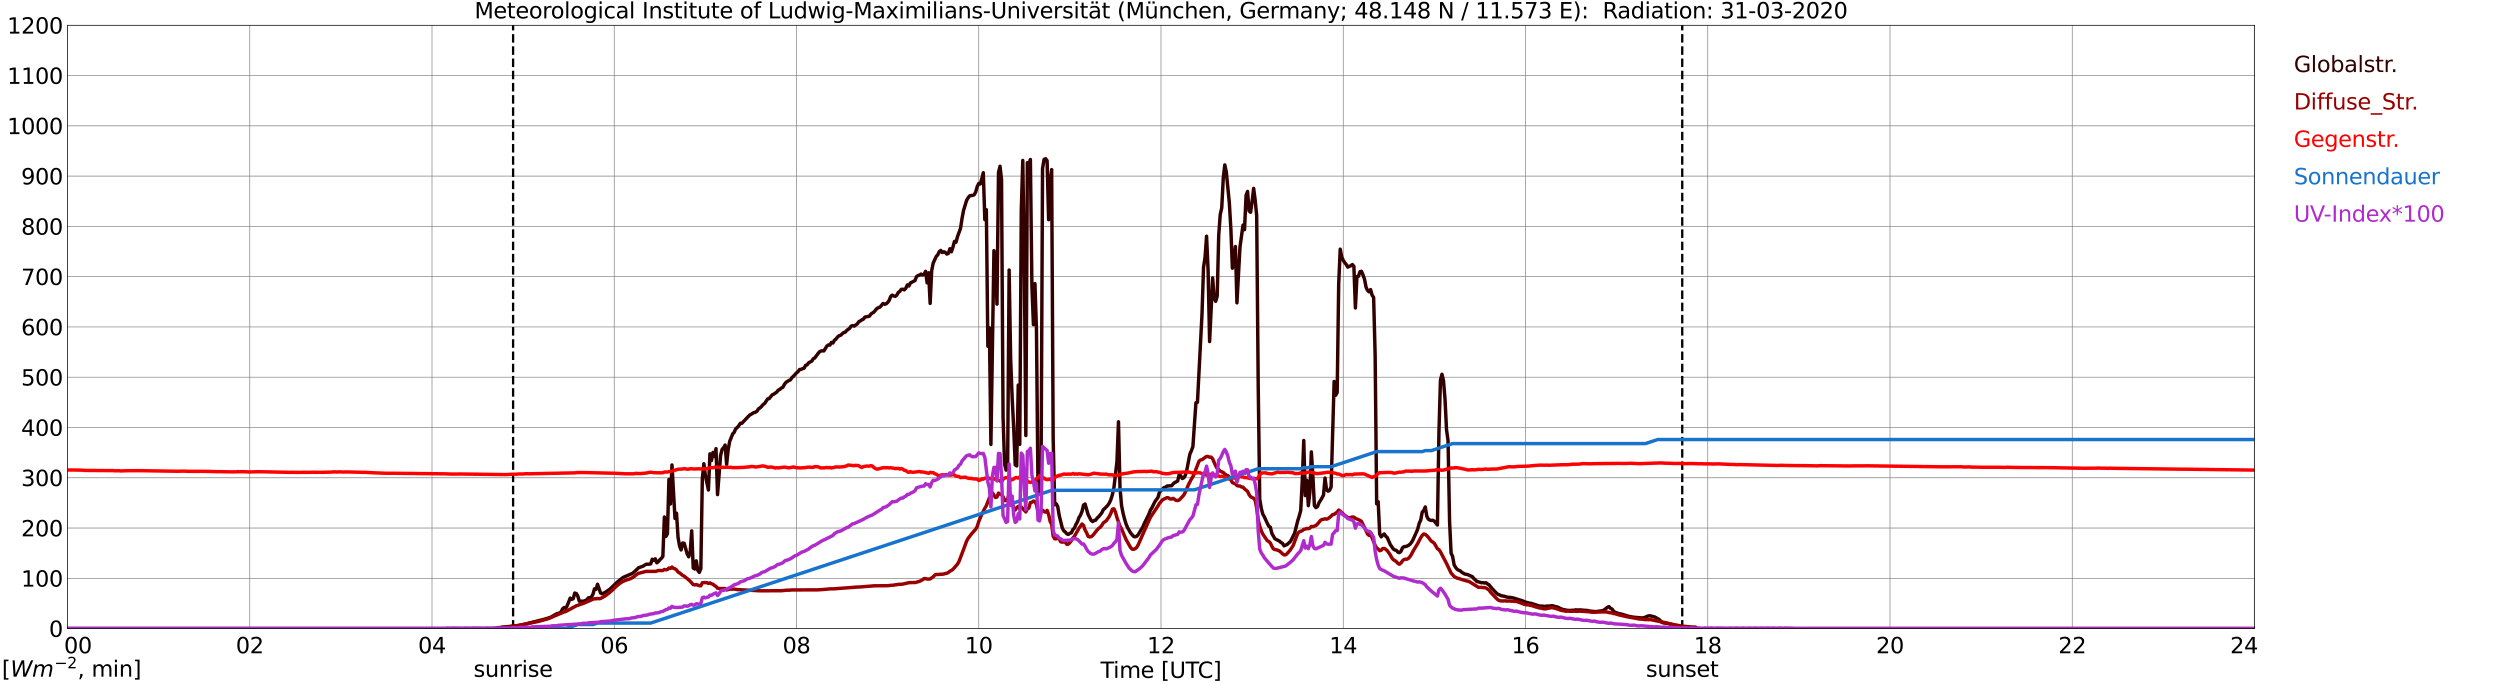 <?xml version="1.0" encoding="utf-8" standalone="no"?>
<!DOCTYPE svg PUBLIC "-//W3C//DTD SVG 1.1//EN"
  "http://www.w3.org/Graphics/SVG/1.1/DTD/svg11.dtd">
<svg xmlns:xlink="http://www.w3.org/1999/xlink" width="1085.4pt" height="296.64pt" viewBox="0 0 1085.4 296.64" xmlns="http://www.w3.org/2000/svg" version="1.1">
 <defs>
  <style type="text/css">*{stroke-linejoin: round; stroke-linecap: butt}</style>
 </defs>
 <g id="figure_1">
  <g id="patch_1">
   <path d="M 0 296.64 
L 1085.4 296.64 
L 1085.4 0 
L 0 0 
z
" style="fill: #ffffff"/>
  </g>
  <g id="axes_1">
   <g id="patch_2">
    <path d="M 29.306 272.909 
L 978.814 272.909 
L 978.814 10.976 
L 29.306 10.976 
z
" style="fill: #ffffff"/>
   </g>
   <g id="patch_3">
    <path d="M 978.814 272.909 
L 978.814 272.909 
L 978.814 10.976 
L 978.814 10.976 
z
" clip-path="url(#p228cba0d64)" style="fill: #d3d3d3; opacity: 0.25; stroke: #d3d3d3; stroke-linejoin: miter"/>
   </g>
   <g id="matplotlib.axis_1">
    <g id="xtick_1">
     <g id="line2d_1">
      <path d="M 29.306 272.909 
L 29.306 10.976 
" clip-path="url(#p228cba0d64)" style="fill: none; stroke: #808080; stroke-width: 0.3; stroke-linecap: square"/>
     </g>
     <g id="line2d_2"/>
     <g id="text_1">
      <!--    00 -->
      <g transform="translate(18.733 283.627) scale(0.095 -0.095)">
       <defs>
        <path id="DejaVuSans-20" transform="scale(0.016)"/>
        <path id="DejaVuSans-30" d="M 2034 4250 
Q 1547 4250 1301 3770 
Q 1056 3291 1056 2328 
Q 1056 1369 1301 889 
Q 1547 409 2034 409 
Q 2525 409 2770 889 
Q 3016 1369 3016 2328 
Q 3016 3291 2770 3770 
Q 2525 4250 2034 4250 
z
M 2034 4750 
Q 2819 4750 3233 4129 
Q 3647 3509 3647 2328 
Q 3647 1150 3233 529 
Q 2819 -91 2034 -91 
Q 1250 -91 836 529 
Q 422 1150 422 2328 
Q 422 3509 836 4129 
Q 1250 4750 2034 4750 
z
" transform="scale(0.016)"/>
       </defs>
       <use xlink:href="#DejaVuSans-20"/>
       <use xlink:href="#DejaVuSans-20" transform="translate(31.787 0)"/>
       <use xlink:href="#DejaVuSans-20" transform="translate(63.574 0)"/>
       <use xlink:href="#DejaVuSans-30" transform="translate(95.361 0)"/>
       <use xlink:href="#DejaVuSans-30" transform="translate(158.984 0)"/>
      </g>
     </g>
    </g>
    <g id="xtick_2">
     <g id="line2d_3">
      <path d="M 108.431 272.909 
L 108.431 10.976 
" clip-path="url(#p228cba0d64)" style="fill: none; stroke: #808080; stroke-width: 0.3; stroke-linecap: square"/>
     </g>
     <g id="line2d_4"/>
     <g id="text_2">
      <!-- 02 -->
      <g transform="translate(102.387 283.627) scale(0.095 -0.095)">
       <defs>
        <path id="DejaVuSans-32" d="M 1228 531 
L 3431 531 
L 3431 0 
L 469 0 
L 469 531 
Q 828 903 1448 1529 
Q 2069 2156 2228 2338 
Q 2531 2678 2651 2914 
Q 2772 3150 2772 3378 
Q 2772 3750 2511 3984 
Q 2250 4219 1831 4219 
Q 1534 4219 1204 4116 
Q 875 4013 500 3803 
L 500 4441 
Q 881 4594 1212 4672 
Q 1544 4750 1819 4750 
Q 2544 4750 2975 4387 
Q 3406 4025 3406 3419 
Q 3406 3131 3298 2873 
Q 3191 2616 2906 2266 
Q 2828 2175 2409 1742 
Q 1991 1309 1228 531 
z
" transform="scale(0.016)"/>
       </defs>
       <use xlink:href="#DejaVuSans-30"/>
       <use xlink:href="#DejaVuSans-32" transform="translate(63.623 0)"/>
      </g>
     </g>
    </g>
    <g id="xtick_3">
     <g id="line2d_5">
      <path d="M 187.557 272.909 
L 187.557 10.976 
" clip-path="url(#p228cba0d64)" style="fill: none; stroke: #808080; stroke-width: 0.3; stroke-linecap: square"/>
     </g>
     <g id="line2d_6"/>
     <g id="text_3">
      <!-- 04 -->
      <g transform="translate(181.513 283.627) scale(0.095 -0.095)">
       <defs>
        <path id="DejaVuSans-34" d="M 2419 4116 
L 825 1625 
L 2419 1625 
L 2419 4116 
z
M 2253 4666 
L 3047 4666 
L 3047 1625 
L 3713 1625 
L 3713 1100 
L 3047 1100 
L 3047 0 
L 2419 0 
L 2419 1100 
L 313 1100 
L 313 1709 
L 2253 4666 
z
" transform="scale(0.016)"/>
       </defs>
       <use xlink:href="#DejaVuSans-30"/>
       <use xlink:href="#DejaVuSans-34" transform="translate(63.623 0)"/>
      </g>
     </g>
    </g>
    <g id="xtick_4">
     <g id="line2d_7">
      <path d="M 266.683 272.909 
L 266.683 10.976 
" clip-path="url(#p228cba0d64)" style="fill: none; stroke: #808080; stroke-width: 0.3; stroke-linecap: square"/>
     </g>
     <g id="line2d_8"/>
     <g id="text_4">
      <!-- 06 -->
      <g transform="translate(260.638 283.627) scale(0.095 -0.095)">
       <defs>
        <path id="DejaVuSans-36" d="M 2113 2584 
Q 1688 2584 1439 2293 
Q 1191 2003 1191 1497 
Q 1191 994 1439 701 
Q 1688 409 2113 409 
Q 2538 409 2786 701 
Q 3034 994 3034 1497 
Q 3034 2003 2786 2293 
Q 2538 2584 2113 2584 
z
M 3366 4563 
L 3366 3988 
Q 3128 4100 2886 4159 
Q 2644 4219 2406 4219 
Q 1781 4219 1451 3797 
Q 1122 3375 1075 2522 
Q 1259 2794 1537 2939 
Q 1816 3084 2150 3084 
Q 2853 3084 3261 2657 
Q 3669 2231 3669 1497 
Q 3669 778 3244 343 
Q 2819 -91 2113 -91 
Q 1303 -91 875 529 
Q 447 1150 447 2328 
Q 447 3434 972 4092 
Q 1497 4750 2381 4750 
Q 2619 4750 2861 4703 
Q 3103 4656 3366 4563 
z
" transform="scale(0.016)"/>
       </defs>
       <use xlink:href="#DejaVuSans-30"/>
       <use xlink:href="#DejaVuSans-36" transform="translate(63.623 0)"/>
      </g>
     </g>
    </g>
    <g id="xtick_5">
     <g id="line2d_9">
      <path d="M 345.808 272.909 
L 345.808 10.976 
" clip-path="url(#p228cba0d64)" style="fill: none; stroke: #808080; stroke-width: 0.3; stroke-linecap: square"/>
     </g>
     <g id="line2d_10"/>
     <g id="text_5">
      <!-- 08 -->
      <g transform="translate(339.764 283.627) scale(0.095 -0.095)">
       <defs>
        <path id="DejaVuSans-38" d="M 2034 2216 
Q 1584 2216 1326 1975 
Q 1069 1734 1069 1313 
Q 1069 891 1326 650 
Q 1584 409 2034 409 
Q 2484 409 2743 651 
Q 3003 894 3003 1313 
Q 3003 1734 2745 1975 
Q 2488 2216 2034 2216 
z
M 1403 2484 
Q 997 2584 770 2862 
Q 544 3141 544 3541 
Q 544 4100 942 4425 
Q 1341 4750 2034 4750 
Q 2731 4750 3128 4425 
Q 3525 4100 3525 3541 
Q 3525 3141 3298 2862 
Q 3072 2584 2669 2484 
Q 3125 2378 3379 2068 
Q 3634 1759 3634 1313 
Q 3634 634 3220 271 
Q 2806 -91 2034 -91 
Q 1263 -91 848 271 
Q 434 634 434 1313 
Q 434 1759 690 2068 
Q 947 2378 1403 2484 
z
M 1172 3481 
Q 1172 3119 1398 2916 
Q 1625 2713 2034 2713 
Q 2441 2713 2670 2916 
Q 2900 3119 2900 3481 
Q 2900 3844 2670 4047 
Q 2441 4250 2034 4250 
Q 1625 4250 1398 4047 
Q 1172 3844 1172 3481 
z
" transform="scale(0.016)"/>
       </defs>
       <use xlink:href="#DejaVuSans-30"/>
       <use xlink:href="#DejaVuSans-38" transform="translate(63.623 0)"/>
      </g>
     </g>
    </g>
    <g id="xtick_6">
     <g id="line2d_11">
      <path d="M 424.934 272.909 
L 424.934 10.976 
" clip-path="url(#p228cba0d64)" style="fill: none; stroke: #808080; stroke-width: 0.3; stroke-linecap: square"/>
     </g>
     <g id="line2d_12"/>
     <g id="text_6">
      <!-- 10 -->
      <g transform="translate(418.89 283.627) scale(0.095 -0.095)">
       <defs>
        <path id="DejaVuSans-31" d="M 794 531 
L 1825 531 
L 1825 4091 
L 703 3866 
L 703 4441 
L 1819 4666 
L 2450 4666 
L 2450 531 
L 3481 531 
L 3481 0 
L 794 0 
L 794 531 
z
" transform="scale(0.016)"/>
       </defs>
       <use xlink:href="#DejaVuSans-31"/>
       <use xlink:href="#DejaVuSans-30" transform="translate(63.623 0)"/>
      </g>
     </g>
    </g>
    <g id="xtick_7">
     <g id="line2d_13">
      <path d="M 504.06 272.909 
L 504.06 10.976 
" clip-path="url(#p228cba0d64)" style="fill: none; stroke: #808080; stroke-width: 0.3; stroke-linecap: square"/>
     </g>
     <g id="line2d_14"/>
     <g id="text_7">
      <!-- 12 -->
      <g transform="translate(498.015 283.627) scale(0.095 -0.095)">
       <use xlink:href="#DejaVuSans-31"/>
       <use xlink:href="#DejaVuSans-32" transform="translate(63.623 0)"/>
      </g>
     </g>
    </g>
    <g id="xtick_8">
     <g id="line2d_15">
      <path d="M 583.185 272.909 
L 583.185 10.976 
" clip-path="url(#p228cba0d64)" style="fill: none; stroke: #808080; stroke-width: 0.3; stroke-linecap: square"/>
     </g>
     <g id="line2d_16"/>
     <g id="text_8">
      <!-- 14 -->
      <g transform="translate(577.141 283.627) scale(0.095 -0.095)">
       <use xlink:href="#DejaVuSans-31"/>
       <use xlink:href="#DejaVuSans-34" transform="translate(63.623 0)"/>
      </g>
     </g>
    </g>
    <g id="xtick_9">
     <g id="line2d_17">
      <path d="M 662.311 272.909 
L 662.311 10.976 
" clip-path="url(#p228cba0d64)" style="fill: none; stroke: #808080; stroke-width: 0.3; stroke-linecap: square"/>
     </g>
     <g id="line2d_18"/>
     <g id="text_9">
      <!-- 16 -->
      <g transform="translate(656.267 283.627) scale(0.095 -0.095)">
       <use xlink:href="#DejaVuSans-31"/>
       <use xlink:href="#DejaVuSans-36" transform="translate(63.623 0)"/>
      </g>
     </g>
    </g>
    <g id="xtick_10">
     <g id="line2d_19">
      <path d="M 741.437 272.909 
L 741.437 10.976 
" clip-path="url(#p228cba0d64)" style="fill: none; stroke: #808080; stroke-width: 0.3; stroke-linecap: square"/>
     </g>
     <g id="line2d_20"/>
     <g id="text_10">
      <!-- 18 -->
      <g transform="translate(735.392 283.627) scale(0.095 -0.095)">
       <use xlink:href="#DejaVuSans-31"/>
       <use xlink:href="#DejaVuSans-38" transform="translate(63.623 0)"/>
      </g>
     </g>
    </g>
    <g id="xtick_11">
     <g id="line2d_21">
      <path d="M 820.562 272.909 
L 820.562 10.976 
" clip-path="url(#p228cba0d64)" style="fill: none; stroke: #808080; stroke-width: 0.3; stroke-linecap: square"/>
     </g>
     <g id="line2d_22"/>
     <g id="text_11">
      <!-- 20 -->
      <g transform="translate(814.518 283.627) scale(0.095 -0.095)">
       <use xlink:href="#DejaVuSans-32"/>
       <use xlink:href="#DejaVuSans-30" transform="translate(63.623 0)"/>
      </g>
     </g>
    </g>
    <g id="xtick_12">
     <g id="line2d_23">
      <path d="M 899.688 272.909 
L 899.688 10.976 
" clip-path="url(#p228cba0d64)" style="fill: none; stroke: #808080; stroke-width: 0.3; stroke-linecap: square"/>
     </g>
     <g id="line2d_24"/>
     <g id="text_12">
      <!-- 22 -->
      <g transform="translate(893.644 283.627) scale(0.095 -0.095)">
       <use xlink:href="#DejaVuSans-32"/>
       <use xlink:href="#DejaVuSans-32" transform="translate(63.623 0)"/>
      </g>
     </g>
    </g>
    <g id="xtick_13">
     <g id="line2d_25">
      <path d="M 978.814 272.909 
L 978.814 10.976 
" clip-path="url(#p228cba0d64)" style="fill: none; stroke: #808080; stroke-width: 0.3; stroke-linecap: square"/>
     </g>
     <g id="line2d_26"/>
     <g id="text_13">
      <!-- 24    -->
      <g transform="translate(968.241 283.627) scale(0.095 -0.095)">
       <use xlink:href="#DejaVuSans-32"/>
       <use xlink:href="#DejaVuSans-34" transform="translate(63.623 0)"/>
       <use xlink:href="#DejaVuSans-20" transform="translate(127.246 0)"/>
       <use xlink:href="#DejaVuSans-20" transform="translate(159.033 0)"/>
       <use xlink:href="#DejaVuSans-20" transform="translate(190.82 0)"/>
      </g>
     </g>
    </g>
    <g id="text_14">
     <!-- Time [UTC] -->
     <g transform="translate(477.806 294.322) scale(0.095 -0.095)">
      <defs>
       <path id="DejaVuSans-54" d="M -19 4666 
L 3928 4666 
L 3928 4134 
L 2272 4134 
L 2272 0 
L 1638 0 
L 1638 4134 
L -19 4134 
L -19 4666 
z
" transform="scale(0.016)"/>
       <path id="DejaVuSans-69" d="M 603 3500 
L 1178 3500 
L 1178 0 
L 603 0 
L 603 3500 
z
M 603 4863 
L 1178 4863 
L 1178 4134 
L 603 4134 
L 603 4863 
z
" transform="scale(0.016)"/>
       <path id="DejaVuSans-6d" d="M 3328 2828 
Q 3544 3216 3844 3400 
Q 4144 3584 4550 3584 
Q 5097 3584 5394 3201 
Q 5691 2819 5691 2113 
L 5691 0 
L 5113 0 
L 5113 2094 
Q 5113 2597 4934 2840 
Q 4756 3084 4391 3084 
Q 3944 3084 3684 2787 
Q 3425 2491 3425 1978 
L 3425 0 
L 2847 0 
L 2847 2094 
Q 2847 2600 2669 2842 
Q 2491 3084 2119 3084 
Q 1678 3084 1418 2786 
Q 1159 2488 1159 1978 
L 1159 0 
L 581 0 
L 581 3500 
L 1159 3500 
L 1159 2956 
Q 1356 3278 1631 3431 
Q 1906 3584 2284 3584 
Q 2666 3584 2933 3390 
Q 3200 3197 3328 2828 
z
" transform="scale(0.016)"/>
       <path id="DejaVuSans-65" d="M 3597 1894 
L 3597 1613 
L 953 1613 
Q 991 1019 1311 708 
Q 1631 397 2203 397 
Q 2534 397 2845 478 
Q 3156 559 3463 722 
L 3463 178 
Q 3153 47 2828 -22 
Q 2503 -91 2169 -91 
Q 1331 -91 842 396 
Q 353 884 353 1716 
Q 353 2575 817 3079 
Q 1281 3584 2069 3584 
Q 2775 3584 3186 3129 
Q 3597 2675 3597 1894 
z
M 3022 2063 
Q 3016 2534 2758 2815 
Q 2500 3097 2075 3097 
Q 1594 3097 1305 2825 
Q 1016 2553 972 2059 
L 3022 2063 
z
" transform="scale(0.016)"/>
       <path id="DejaVuSans-5b" d="M 550 4863 
L 1875 4863 
L 1875 4416 
L 1125 4416 
L 1125 -397 
L 1875 -397 
L 1875 -844 
L 550 -844 
L 550 4863 
z
" transform="scale(0.016)"/>
       <path id="DejaVuSans-55" d="M 556 4666 
L 1191 4666 
L 1191 1831 
Q 1191 1081 1462 751 
Q 1734 422 2344 422 
Q 2950 422 3222 751 
Q 3494 1081 3494 1831 
L 3494 4666 
L 4128 4666 
L 4128 1753 
Q 4128 841 3676 375 
Q 3225 -91 2344 -91 
Q 1459 -91 1007 375 
Q 556 841 556 1753 
L 556 4666 
z
" transform="scale(0.016)"/>
       <path id="DejaVuSans-43" d="M 4122 4306 
L 4122 3641 
Q 3803 3938 3442 4084 
Q 3081 4231 2675 4231 
Q 1875 4231 1450 3742 
Q 1025 3253 1025 2328 
Q 1025 1406 1450 917 
Q 1875 428 2675 428 
Q 3081 428 3442 575 
Q 3803 722 4122 1019 
L 4122 359 
Q 3791 134 3420 21 
Q 3050 -91 2638 -91 
Q 1578 -91 968 557 
Q 359 1206 359 2328 
Q 359 3453 968 4101 
Q 1578 4750 2638 4750 
Q 3056 4750 3426 4639 
Q 3797 4528 4122 4306 
z
" transform="scale(0.016)"/>
       <path id="DejaVuSans-5d" d="M 1947 4863 
L 1947 -844 
L 622 -844 
L 622 -397 
L 1369 -397 
L 1369 4416 
L 622 4416 
L 622 4863 
L 1947 4863 
z
" transform="scale(0.016)"/>
      </defs>
      <use xlink:href="#DejaVuSans-54"/>
      <use xlink:href="#DejaVuSans-69" transform="translate(57.959 0)"/>
      <use xlink:href="#DejaVuSans-6d" transform="translate(85.742 0)"/>
      <use xlink:href="#DejaVuSans-65" transform="translate(183.154 0)"/>
      <use xlink:href="#DejaVuSans-20" transform="translate(244.678 0)"/>
      <use xlink:href="#DejaVuSans-5b" transform="translate(276.465 0)"/>
      <use xlink:href="#DejaVuSans-55" transform="translate(315.479 0)"/>
      <use xlink:href="#DejaVuSans-54" transform="translate(388.672 0)"/>
      <use xlink:href="#DejaVuSans-43" transform="translate(443.881 0)"/>
      <use xlink:href="#DejaVuSans-5d" transform="translate(513.705 0)"/>
     </g>
    </g>
   </g>
   <g id="matplotlib.axis_2">
    <g id="ytick_1">
     <g id="line2d_27">
      <path d="M 29.306 272.909 
L 978.814 272.909 
" clip-path="url(#p228cba0d64)" style="fill: none; stroke: #808080; stroke-width: 0.3; stroke-linecap: square"/>
     </g>
     <g id="line2d_28"/>
     <g id="text_15">
      <!-- 0 -->
      <g transform="translate(21.261 276.518) scale(0.095 -0.095)">
       <use xlink:href="#DejaVuSans-30"/>
      </g>
     </g>
    </g>
    <g id="ytick_2">
     <g id="line2d_29">
      <path d="M 29.306 251.081 
L 978.814 251.081 
" clip-path="url(#p228cba0d64)" style="fill: none; stroke: #808080; stroke-width: 0.3; stroke-linecap: square"/>
     </g>
     <g id="line2d_30"/>
     <g id="text_16">
      <!-- 100 -->
      <g transform="translate(9.173 254.69) scale(0.095 -0.095)">
       <use xlink:href="#DejaVuSans-31"/>
       <use xlink:href="#DejaVuSans-30" transform="translate(63.623 0)"/>
       <use xlink:href="#DejaVuSans-30" transform="translate(127.246 0)"/>
      </g>
     </g>
    </g>
    <g id="ytick_3">
     <g id="line2d_31">
      <path d="M 29.306 229.253 
L 978.814 229.253 
" clip-path="url(#p228cba0d64)" style="fill: none; stroke: #808080; stroke-width: 0.3; stroke-linecap: square"/>
     </g>
     <g id="line2d_32"/>
     <g id="text_17">
      <!-- 200 -->
      <g transform="translate(9.173 232.863) scale(0.095 -0.095)">
       <use xlink:href="#DejaVuSans-32"/>
       <use xlink:href="#DejaVuSans-30" transform="translate(63.623 0)"/>
       <use xlink:href="#DejaVuSans-30" transform="translate(127.246 0)"/>
      </g>
     </g>
    </g>
    <g id="ytick_4">
     <g id="line2d_33">
      <path d="M 29.306 207.426 
L 978.814 207.426 
" clip-path="url(#p228cba0d64)" style="fill: none; stroke: #808080; stroke-width: 0.3; stroke-linecap: square"/>
     </g>
     <g id="line2d_34"/>
     <g id="text_18">
      <!-- 300 -->
      <g transform="translate(9.173 211.035) scale(0.095 -0.095)">
       <defs>
        <path id="DejaVuSans-33" d="M 2597 2516 
Q 3050 2419 3304 2112 
Q 3559 1806 3559 1356 
Q 3559 666 3084 287 
Q 2609 -91 1734 -91 
Q 1441 -91 1130 -33 
Q 819 25 488 141 
L 488 750 
Q 750 597 1062 519 
Q 1375 441 1716 441 
Q 2309 441 2620 675 
Q 2931 909 2931 1356 
Q 2931 1769 2642 2001 
Q 2353 2234 1838 2234 
L 1294 2234 
L 1294 2753 
L 1863 2753 
Q 2328 2753 2575 2939 
Q 2822 3125 2822 3475 
Q 2822 3834 2567 4026 
Q 2313 4219 1838 4219 
Q 1578 4219 1281 4162 
Q 984 4106 628 3988 
L 628 4550 
Q 988 4650 1302 4700 
Q 1616 4750 1894 4750 
Q 2613 4750 3031 4423 
Q 3450 4097 3450 3541 
Q 3450 3153 3228 2886 
Q 3006 2619 2597 2516 
z
" transform="scale(0.016)"/>
       </defs>
       <use xlink:href="#DejaVuSans-33"/>
       <use xlink:href="#DejaVuSans-30" transform="translate(63.623 0)"/>
       <use xlink:href="#DejaVuSans-30" transform="translate(127.246 0)"/>
      </g>
     </g>
    </g>
    <g id="ytick_5">
     <g id="line2d_35">
      <path d="M 29.306 185.598 
L 978.814 185.598 
" clip-path="url(#p228cba0d64)" style="fill: none; stroke: #808080; stroke-width: 0.3; stroke-linecap: square"/>
     </g>
     <g id="line2d_36"/>
     <g id="text_19">
      <!-- 400 -->
      <g transform="translate(9.173 189.207) scale(0.095 -0.095)">
       <use xlink:href="#DejaVuSans-34"/>
       <use xlink:href="#DejaVuSans-30" transform="translate(63.623 0)"/>
       <use xlink:href="#DejaVuSans-30" transform="translate(127.246 0)"/>
      </g>
     </g>
    </g>
    <g id="ytick_6">
     <g id="line2d_37">
      <path d="M 29.306 163.77 
L 978.814 163.77 
" clip-path="url(#p228cba0d64)" style="fill: none; stroke: #808080; stroke-width: 0.3; stroke-linecap: square"/>
     </g>
     <g id="line2d_38"/>
     <g id="text_20">
      <!-- 500 -->
      <g transform="translate(9.173 167.379) scale(0.095 -0.095)">
       <defs>
        <path id="DejaVuSans-35" d="M 691 4666 
L 3169 4666 
L 3169 4134 
L 1269 4134 
L 1269 2991 
Q 1406 3038 1543 3061 
Q 1681 3084 1819 3084 
Q 2600 3084 3056 2656 
Q 3513 2228 3513 1497 
Q 3513 744 3044 326 
Q 2575 -91 1722 -91 
Q 1428 -91 1123 -41 
Q 819 9 494 109 
L 494 744 
Q 775 591 1075 516 
Q 1375 441 1709 441 
Q 2250 441 2565 725 
Q 2881 1009 2881 1497 
Q 2881 1984 2565 2268 
Q 2250 2553 1709 2553 
Q 1456 2553 1204 2497 
Q 953 2441 691 2322 
L 691 4666 
z
" transform="scale(0.016)"/>
       </defs>
       <use xlink:href="#DejaVuSans-35"/>
       <use xlink:href="#DejaVuSans-30" transform="translate(63.623 0)"/>
       <use xlink:href="#DejaVuSans-30" transform="translate(127.246 0)"/>
      </g>
     </g>
    </g>
    <g id="ytick_7">
     <g id="line2d_39">
      <path d="M 29.306 141.942 
L 978.814 141.942 
" clip-path="url(#p228cba0d64)" style="fill: none; stroke: #808080; stroke-width: 0.3; stroke-linecap: square"/>
     </g>
     <g id="line2d_40"/>
     <g id="text_21">
      <!-- 600 -->
      <g transform="translate(9.173 145.551) scale(0.095 -0.095)">
       <use xlink:href="#DejaVuSans-36"/>
       <use xlink:href="#DejaVuSans-30" transform="translate(63.623 0)"/>
       <use xlink:href="#DejaVuSans-30" transform="translate(127.246 0)"/>
      </g>
     </g>
    </g>
    <g id="ytick_8">
     <g id="line2d_41">
      <path d="M 29.306 120.114 
L 978.814 120.114 
" clip-path="url(#p228cba0d64)" style="fill: none; stroke: #808080; stroke-width: 0.3; stroke-linecap: square"/>
     </g>
     <g id="line2d_42"/>
     <g id="text_22">
      <!-- 700 -->
      <g transform="translate(9.173 123.724) scale(0.095 -0.095)">
       <defs>
        <path id="DejaVuSans-37" d="M 525 4666 
L 3525 4666 
L 3525 4397 
L 1831 0 
L 1172 0 
L 2766 4134 
L 525 4134 
L 525 4666 
z
" transform="scale(0.016)"/>
       </defs>
       <use xlink:href="#DejaVuSans-37"/>
       <use xlink:href="#DejaVuSans-30" transform="translate(63.623 0)"/>
       <use xlink:href="#DejaVuSans-30" transform="translate(127.246 0)"/>
      </g>
     </g>
    </g>
    <g id="ytick_9">
     <g id="line2d_43">
      <path d="M 29.306 98.287 
L 978.814 98.287 
" clip-path="url(#p228cba0d64)" style="fill: none; stroke: #808080; stroke-width: 0.3; stroke-linecap: square"/>
     </g>
     <g id="line2d_44"/>
     <g id="text_23">
      <!-- 800 -->
      <g transform="translate(9.173 101.896) scale(0.095 -0.095)">
       <use xlink:href="#DejaVuSans-38"/>
       <use xlink:href="#DejaVuSans-30" transform="translate(63.623 0)"/>
       <use xlink:href="#DejaVuSans-30" transform="translate(127.246 0)"/>
      </g>
     </g>
    </g>
    <g id="ytick_10">
     <g id="line2d_45">
      <path d="M 29.306 76.459 
L 978.814 76.459 
" clip-path="url(#p228cba0d64)" style="fill: none; stroke: #808080; stroke-width: 0.3; stroke-linecap: square"/>
     </g>
     <g id="line2d_46"/>
     <g id="text_24">
      <!-- 900 -->
      <g transform="translate(9.173 80.068) scale(0.095 -0.095)">
       <defs>
        <path id="DejaVuSans-39" d="M 703 97 
L 703 672 
Q 941 559 1184 500 
Q 1428 441 1663 441 
Q 2288 441 2617 861 
Q 2947 1281 2994 2138 
Q 2813 1869 2534 1725 
Q 2256 1581 1919 1581 
Q 1219 1581 811 2004 
Q 403 2428 403 3163 
Q 403 3881 828 4315 
Q 1253 4750 1959 4750 
Q 2769 4750 3195 4129 
Q 3622 3509 3622 2328 
Q 3622 1225 3098 567 
Q 2575 -91 1691 -91 
Q 1453 -91 1209 -44 
Q 966 3 703 97 
z
M 1959 2075 
Q 2384 2075 2632 2365 
Q 2881 2656 2881 3163 
Q 2881 3666 2632 3958 
Q 2384 4250 1959 4250 
Q 1534 4250 1286 3958 
Q 1038 3666 1038 3163 
Q 1038 2656 1286 2365 
Q 1534 2075 1959 2075 
z
" transform="scale(0.016)"/>
       </defs>
       <use xlink:href="#DejaVuSans-39"/>
       <use xlink:href="#DejaVuSans-30" transform="translate(63.623 0)"/>
       <use xlink:href="#DejaVuSans-30" transform="translate(127.246 0)"/>
      </g>
     </g>
    </g>
    <g id="ytick_11">
     <g id="line2d_47">
      <path d="M 29.306 54.631 
L 978.814 54.631 
" clip-path="url(#p228cba0d64)" style="fill: none; stroke: #808080; stroke-width: 0.3; stroke-linecap: square"/>
     </g>
     <g id="line2d_48"/>
     <g id="text_25">
      <!-- 1000 -->
      <g transform="translate(3.128 58.24) scale(0.095 -0.095)">
       <use xlink:href="#DejaVuSans-31"/>
       <use xlink:href="#DejaVuSans-30" transform="translate(63.623 0)"/>
       <use xlink:href="#DejaVuSans-30" transform="translate(127.246 0)"/>
       <use xlink:href="#DejaVuSans-30" transform="translate(190.869 0)"/>
      </g>
     </g>
    </g>
    <g id="ytick_12">
     <g id="line2d_49">
      <path d="M 29.306 32.803 
L 978.814 32.803 
" clip-path="url(#p228cba0d64)" style="fill: none; stroke: #808080; stroke-width: 0.3; stroke-linecap: square"/>
     </g>
     <g id="line2d_50"/>
     <g id="text_26">
      <!-- 1100 -->
      <g transform="translate(3.128 36.413) scale(0.095 -0.095)">
       <use xlink:href="#DejaVuSans-31"/>
       <use xlink:href="#DejaVuSans-31" transform="translate(63.623 0)"/>
       <use xlink:href="#DejaVuSans-30" transform="translate(127.246 0)"/>
       <use xlink:href="#DejaVuSans-30" transform="translate(190.869 0)"/>
      </g>
     </g>
    </g>
    <g id="ytick_13">
     <g id="line2d_51">
      <path d="M 29.306 10.976 
L 978.814 10.976 
" clip-path="url(#p228cba0d64)" style="fill: none; stroke: #808080; stroke-width: 0.3; stroke-linecap: square"/>
     </g>
     <g id="line2d_52"/>
     <g id="text_27">
      <!-- 1200 -->
      <g transform="translate(3.128 14.585) scale(0.095 -0.095)">
       <use xlink:href="#DejaVuSans-31"/>
       <use xlink:href="#DejaVuSans-32" transform="translate(63.623 0)"/>
       <use xlink:href="#DejaVuSans-30" transform="translate(127.246 0)"/>
       <use xlink:href="#DejaVuSans-30" transform="translate(190.869 0)"/>
      </g>
     </g>
    </g>
   </g>
   <g id="line2d_53">
    <path d="M 222.768 272.909 
L 222.768 10.976 
" clip-path="url(#p228cba0d64)" style="fill: none; stroke-dasharray: 3.7,1.6; stroke-dashoffset: 0; stroke: #000000"/>
   </g>
   <g id="line2d_54">
    <path d="M 730.359 272.909 
L 730.359 10.976 
" clip-path="url(#p228cba0d64)" style="fill: none; stroke-dasharray: 3.7,1.6; stroke-dashoffset: 0; stroke: #000000"/>
   </g>
   <g id="line2d_55">
    <path d="M 29.306 272.909 
L 215.251 272.909 
L 215.91 272.509 
L 217.229 272.509 
L 217.889 272.319 
L 225.142 271.569 
L 227.779 271.034 
L 228.439 270.909 
L 229.757 270.501 
L 236.351 268.84 
L 238.989 268.024 
L 241.626 266.518 
L 242.945 266.112 
L 243.604 265.703 
L 244.264 264.324 
L 244.923 263.759 
L 245.583 264.197 
L 246.242 262.975 
L 247.561 259.681 
L 248.22 260.214 
L 248.88 259.902 
L 249.539 257.485 
L 250.198 257.675 
L 250.858 258.804 
L 251.517 261 
L 253.495 261 
L 254.814 260.371 
L 255.473 259.557 
L 256.133 259.524 
L 256.792 259.149 
L 257.451 257.957 
L 258.111 255.636 
L 258.77 255.855 
L 259.43 253.661 
L 260.748 257.485 
L 261.408 257.8 
L 262.726 257.204 
L 264.705 255.855 
L 266.683 253.973 
L 268.002 252.718 
L 269.98 251.12 
L 270.639 250.649 
L 274.595 248.924 
L 275.914 247.796 
L 277.233 246.51 
L 278.552 246.039 
L 279.211 245.788 
L 280.53 244.974 
L 281.849 244.941 
L 282.508 244.816 
L 283.167 242.808 
L 283.827 243.343 
L 284.486 242.621 
L 285.145 244.345 
L 285.805 243.876 
L 286.464 243.029 
L 287.124 242.433 
L 287.783 241.586 
L 288.442 224.462 
L 289.102 232.929 
L 289.761 231.707 
L 290.42 208.185 
L 291.08 218.817 
L 291.739 201.881 
L 293.058 225.089 
L 293.717 222.832 
L 294.377 233.274 
L 295.036 237.07 
L 295.696 238.764 
L 296.355 235.754 
L 297.014 235.847 
L 298.333 240.425 
L 298.992 241.743 
L 299.652 239.798 
L 300.311 230.484 
L 300.971 246.604 
L 301.63 247.043 
L 302.289 243.498 
L 302.949 247.608 
L 303.608 248.516 
L 304.267 246.916 
L 304.927 207.746 
L 305.586 201.349 
L 306.246 206.43 
L 307.564 212.734 
L 308.224 197.053 
L 308.883 199.969 
L 309.543 196.424 
L 310.202 198.212 
L 310.861 194.794 
L 311.521 214.74 
L 312.839 197.837 
L 313.499 195.108 
L 314.158 194.386 
L 314.818 193.227 
L 315.477 201.6 
L 316.136 195.233 
L 316.796 191.627 
L 318.114 188.366 
L 318.774 187.676 
L 319.433 186.106 
L 320.093 185.604 
L 320.752 184.821 
L 321.411 183.786 
L 322.071 183.786 
L 325.368 180.305 
L 327.346 179.113 
L 328.005 178.956 
L 328.665 178.517 
L 329.324 177.482 
L 329.983 177.074 
L 330.643 176.448 
L 331.302 175.631 
L 331.961 175.192 
L 333.28 173.186 
L 333.94 173.06 
L 335.258 171.429 
L 335.918 171.148 
L 337.236 170.207 
L 337.896 169.36 
L 338.555 169.079 
L 339.215 168.483 
L 339.874 168.168 
L 340.533 166.913 
L 341.193 166.036 
L 342.512 165.189 
L 343.171 164.938 
L 343.83 163.934 
L 344.49 163.338 
L 345.808 161.895 
L 346.468 161.362 
L 347.127 160.422 
L 347.787 160.391 
L 348.446 160.046 
L 349.105 159.856 
L 349.765 158.603 
L 350.424 158.413 
L 351.083 157.505 
L 352.402 156.816 
L 353.062 155.781 
L 353.721 155.436 
L 355.04 153.648 
L 355.699 152.832 
L 356.359 152.424 
L 357.018 152.3 
L 357.677 152.361 
L 358.996 150.261 
L 359.655 149.759 
L 360.315 149.822 
L 360.974 148.661 
L 361.634 148.912 
L 362.293 147.689 
L 362.952 147.218 
L 363.612 146.341 
L 364.271 145.775 
L 364.93 145.587 
L 366.249 144.396 
L 366.909 144.271 
L 367.568 143.518 
L 368.887 142.514 
L 369.546 141.573 
L 370.206 141.353 
L 370.865 141.573 
L 372.184 140.633 
L 372.843 139.692 
L 373.502 139.347 
L 374.162 138.875 
L 374.821 138.594 
L 375.481 137.684 
L 376.799 137.402 
L 377.459 137.278 
L 378.118 136.337 
L 379.437 135.457 
L 380.756 133.89 
L 382.074 133.294 
L 383.393 131.757 
L 384.053 132.102 
L 384.712 131.915 
L 385.371 131.349 
L 386.031 130.439 
L 386.69 128.747 
L 387.349 128.151 
L 388.009 128.496 
L 388.668 128.651 
L 389.328 128.182 
L 389.987 126.99 
L 390.646 126.519 
L 391.306 125.641 
L 391.965 125.547 
L 392.624 125.829 
L 393.284 125.109 
L 393.943 123.696 
L 394.603 124.168 
L 395.262 122.849 
L 397.24 121.815 
L 397.899 120.121 
L 398.559 119.619 
L 399.218 119.464 
L 399.878 118.993 
L 400.537 119.401 
L 401.196 119.119 
L 401.856 117.801 
L 402.515 122.788 
L 403.175 118.429 
L 403.834 131.725 
L 404.493 117.55 
L 405.153 114.225 
L 406.471 111.34 
L 407.131 110.65 
L 407.79 109.24 
L 408.45 108.738 
L 409.109 109.648 
L 409.768 109.301 
L 410.428 109.585 
L 411.087 110.305 
L 411.746 109.993 
L 412.406 107.985 
L 413.065 109.301 
L 413.725 107.264 
L 414.384 104.818 
L 415.043 105.162 
L 415.703 102.748 
L 417.022 99.14 
L 417.681 94.814 
L 418.34 91.332 
L 419.659 87.004 
L 420.318 85.875 
L 420.978 85.029 
L 421.637 84.871 
L 422.297 84.841 
L 422.956 84.557 
L 423.615 83.335 
L 424.275 81.014 
L 424.934 79.665 
L 425.593 79.884 
L 426.253 77.657 
L 426.912 74.992 
L 427.572 95.347 
L 428.231 91.049 
L 428.89 150.324 
L 429.55 142.326 
L 430.209 192.943 
L 431.528 108.832 
L 432.187 113.16 
L 432.847 132.039 
L 433.506 74.929 
L 434.165 72.17 
L 434.825 78.002 
L 435.484 180.933 
L 436.144 201.473 
L 436.803 204.108 
L 437.462 203.357 
L 438.122 117.238 
L 438.781 155.685 
L 439.44 172.842 
L 440.1 185.604 
L 440.759 201.82 
L 441.419 202.289 
L 442.078 167.195 
L 442.737 192.912 
L 443.397 91.394 
L 444.056 69.662 
L 444.716 115.48 
L 445.375 189.086 
L 446.034 70.603 
L 446.694 71.166 
L 447.353 69.254 
L 448.012 124.292 
L 448.672 140.947 
L 449.331 123.133 
L 449.991 143.267 
L 450.65 211.479 
L 451.309 213.736 
L 451.969 207.934 
L 452.628 73.174 
L 453.287 69.221 
L 453.947 68.909 
L 454.606 69.723 
L 455.266 95.377 
L 455.925 79.039 
L 456.584 73.643 
L 457.244 190.404 
L 457.903 219.132 
L 458.563 218.724 
L 459.222 219.946 
L 459.881 223.866 
L 461.2 229.229 
L 461.859 230.484 
L 462.519 230.954 
L 463.178 231.77 
L 463.838 232.021 
L 464.497 231.519 
L 465.156 231.331 
L 465.816 229.888 
L 466.475 229.26 
L 467.134 227.662 
L 467.794 226.564 
L 468.453 224.683 
L 469.113 223.678 
L 469.772 222.015 
L 470.431 219.256 
L 471.091 218.817 
L 472.409 223.397 
L 473.728 225.935 
L 474.388 226.437 
L 475.047 225.968 
L 475.706 225.842 
L 476.366 224.901 
L 477.025 224.305 
L 478.344 222.674 
L 479.003 221.295 
L 479.663 220.73 
L 480.981 219.35 
L 481.641 218.346 
L 482.3 216.903 
L 482.96 214.709 
L 483.619 211.761 
L 484.938 200.408 
L 485.597 183.127 
L 486.256 211.636 
L 486.916 219.383 
L 487.575 222.768 
L 488.235 225.372 
L 488.894 227.472 
L 489.553 229.105 
L 490.872 231.392 
L 492.191 232.929 
L 492.85 233.056 
L 493.51 232.835 
L 494.169 232.145 
L 495.488 229.888 
L 496.147 228.884 
L 496.807 227.254 
L 498.785 223.301 
L 499.444 221.515 
L 500.103 220.479 
L 501.422 217.813 
L 502.741 215.962 
L 503.4 213.675 
L 505.379 211.667 
L 506.038 211.542 
L 506.697 211.007 
L 508.675 210.883 
L 509.335 210.067 
L 509.994 209.504 
L 510.654 209.22 
L 511.313 208.814 
L 511.972 205.895 
L 512.632 206.555 
L 513.291 207.746 
L 513.95 207.432 
L 514.61 206.43 
L 515.269 204.047 
L 516.588 197.177 
L 517.247 195.704 
L 517.907 193.884 
L 519.226 174.848 
L 519.885 174.66 
L 521.863 136.304 
L 522.522 116.107 
L 523.182 111.781 
L 523.841 102.558 
L 524.501 117.238 
L 525.16 148.285 
L 526.479 120.656 
L 527.138 129.404 
L 527.797 130.817 
L 528.457 128.557 
L 529.116 102.214 
L 529.776 93.151 
L 530.435 90.202 
L 531.094 77.282 
L 531.754 71.604 
L 532.413 74.647 
L 533.732 88.132 
L 534.391 99.391 
L 535.051 116.452 
L 535.71 113.472 
L 536.369 107.044 
L 537.029 131.476 
L 538.348 107.295 
L 539.666 97.73 
L 540.326 99.706 
L 540.985 84.871 
L 541.644 83.114 
L 542.304 91.583 
L 542.963 92.147 
L 543.623 87.379 
L 544.282 81.798 
L 544.941 86.88 
L 545.601 93.622 
L 546.26 167.101 
L 546.919 216.685 
L 547.579 220.668 
L 548.238 223.176 
L 548.898 224.338 
L 550.216 227.221 
L 550.876 228.476 
L 551.535 228.884 
L 552.195 231.613 
L 553.513 233.903 
L 555.491 234.937 
L 556.151 235.533 
L 556.81 235.909 
L 557.47 236.976 
L 558.788 236.411 
L 560.107 235.252 
L 560.766 234.154 
L 562.085 231.456 
L 563.404 226.156 
L 564.063 224.087 
L 564.723 221.64 
L 565.382 208.844 
L 566.042 191.251 
L 566.701 215.179 
L 567.36 208.499 
L 568.02 219.538 
L 568.679 213.893 
L 569.338 196.206 
L 569.998 206.585 
L 570.657 219.507 
L 571.317 220.385 
L 571.976 219.976 
L 572.635 218.346 
L 573.954 216.183 
L 574.613 214.928 
L 575.273 207.559 
L 575.932 212.638 
L 576.592 213.234 
L 577.251 212.858 
L 577.91 211.446 
L 579.229 165.628 
L 579.889 171.617 
L 580.548 170.395 
L 581.207 123.258 
L 581.867 108.173 
L 582.526 111.591 
L 583.185 113.034 
L 583.845 114.068 
L 584.504 114.854 
L 585.164 115.982 
L 585.823 115.605 
L 586.482 115.387 
L 587.142 114.854 
L 587.801 115.605 
L 588.46 133.702 
L 589.12 120.154 
L 589.779 119.966 
L 590.439 117.958 
L 591.098 117.801 
L 591.757 119.337 
L 592.417 121.219 
L 593.076 124.637 
L 593.736 126.08 
L 594.395 126.709 
L 595.054 125.735 
L 595.714 128.151 
L 596.373 129.123 
L 597.032 154.275 
L 597.692 218.754 
L 598.351 217.844 
L 599.011 231.864 
L 599.67 233.086 
L 600.329 232.333 
L 600.989 231.833 
L 601.648 232.805 
L 602.307 233.431 
L 603.626 236.474 
L 604.945 238.386 
L 605.604 238.794 
L 606.264 238.982 
L 606.923 239.735 
L 607.582 239.923 
L 608.242 239.36 
L 608.901 237.853 
L 609.561 237.321 
L 610.22 237.29 
L 610.879 237.1 
L 611.539 236.755 
L 612.198 236.253 
L 612.858 235.439 
L 613.517 234.247 
L 614.836 231.299 
L 615.495 229.762 
L 616.154 227.254 
L 616.814 225.811 
L 617.473 222.33 
L 618.133 221.64 
L 618.792 220.103 
L 619.451 224.087 
L 620.111 225.403 
L 620.77 225.78 
L 621.429 225.968 
L 622.089 225.874 
L 622.748 226.28 
L 624.067 227.944 
L 624.726 187.77 
L 625.386 165.032 
L 626.045 162.491 
L 626.705 165.283 
L 627.364 173.217 
L 628.023 186.608 
L 628.683 191.282 
L 629.342 226.25 
L 630.001 240.143 
L 630.661 241.586 
L 631.32 245.225 
L 631.98 246.353 
L 632.639 247.167 
L 633.298 247.576 
L 633.958 247.827 
L 634.617 248.453 
L 635.936 249.206 
L 637.255 249.49 
L 639.233 250.367 
L 639.892 251.214 
L 640.552 251.747 
L 641.211 252.5 
L 641.87 252.594 
L 643.189 253.002 
L 643.848 252.969 
L 644.508 253.126 
L 645.167 253.002 
L 645.827 253.534 
L 646.486 253.91 
L 647.805 255.543 
L 649.783 257.612 
L 650.442 258.081 
L 651.102 258.302 
L 651.761 258.647 
L 653.08 258.867 
L 654.399 259.273 
L 656.377 259.463 
L 657.695 259.808 
L 659.014 260.247 
L 660.992 260.842 
L 662.311 261.406 
L 664.289 261.908 
L 664.949 262.001 
L 668.246 263.099 
L 669.564 263.163 
L 670.883 263.287 
L 671.542 263.132 
L 672.202 263.163 
L 673.521 263.006 
L 674.18 263.006 
L 675.499 263.444 
L 676.158 263.508 
L 677.477 264.197 
L 678.796 264.699 
L 679.455 264.763 
L 680.114 264.95 
L 681.433 265.044 
L 682.752 264.95 
L 683.411 264.981 
L 684.071 264.763 
L 684.73 264.857 
L 686.049 264.793 
L 687.368 264.92 
L 689.346 265.075 
L 690.005 265.265 
L 692.643 265.546 
L 693.961 265.389 
L 695.939 265.108 
L 696.599 264.699 
L 697.918 263.632 
L 698.577 263.383 
L 699.236 264.134 
L 699.896 264.418 
L 700.555 265.389 
L 701.215 265.828 
L 703.193 266.518 
L 703.852 266.581 
L 707.149 267.585 
L 709.127 267.96 
L 713.083 268.305 
L 714.402 267.96 
L 715.062 267.616 
L 715.721 267.397 
L 716.38 267.334 
L 718.358 267.836 
L 720.337 268.965 
L 721.655 270.313 
L 724.293 270.752 
L 724.952 270.816 
L 726.271 271.222 
L 727.59 271.599 
L 728.249 271.63 
L 728.909 271.944 
L 729.568 271.913 
L 730.227 272.068 
L 732.865 272.164 
L 734.843 272.634 
L 736.162 272.54 
L 736.821 272.909 
L 978.154 272.909 
L 978.154 272.909 
" clip-path="url(#p228cba0d64)" style="fill: none; stroke: #330000; stroke-width: 1.5; stroke-linecap: square"/>
   </g>
   <g id="line2d_56">
    <path d="M 29.306 272.909 
L 215.251 272.909 
L 215.91 272.544 
L 217.229 272.459 
L 221.186 272.123 
L 223.164 271.831 
L 224.482 271.662 
L 233.714 269.816 
L 237.67 268.724 
L 238.989 268.22 
L 244.923 265.66 
L 245.583 265.533 
L 250.198 263.014 
L 253.495 261.881 
L 257.451 260.159 
L 258.111 259.95 
L 258.77 259.993 
L 259.43 259.825 
L 260.089 259.95 
L 260.748 259.825 
L 262.726 258.734 
L 264.705 257.221 
L 266.023 256.047 
L 267.342 254.746 
L 268.661 253.611 
L 269.98 252.688 
L 271.298 252.059 
L 272.617 251.596 
L 273.277 251.428 
L 274.595 250.799 
L 275.914 249.835 
L 276.573 249.289 
L 277.233 248.911 
L 280.53 248.071 
L 284.486 248.071 
L 285.145 247.944 
L 285.805 247.693 
L 286.464 247.652 
L 287.124 247.735 
L 287.783 247.693 
L 288.442 247.231 
L 289.102 247.399 
L 289.761 247.274 
L 290.42 246.602 
L 291.08 246.812 
L 291.739 246.183 
L 292.399 246.77 
L 293.058 246.938 
L 293.717 247.442 
L 294.377 248.366 
L 295.036 248.7 
L 296.355 249.791 
L 297.014 250.127 
L 298.992 251.723 
L 299.652 252.354 
L 300.971 253.823 
L 301.63 253.947 
L 302.289 253.779 
L 303.608 254.283 
L 304.267 254.325 
L 304.927 253.024 
L 305.586 252.941 
L 306.905 252.941 
L 307.564 253.318 
L 308.224 253.065 
L 308.883 253.445 
L 309.543 253.655 
L 310.202 254.242 
L 310.861 254.578 
L 311.521 255.375 
L 312.839 255.543 
L 314.818 255.501 
L 315.477 256.13 
L 316.796 255.794 
L 318.774 255.752 
L 320.093 255.962 
L 329.983 256.507 
L 339.215 256.466 
L 341.852 256.215 
L 342.512 256.256 
L 343.83 256.13 
L 355.04 256.088 
L 356.359 256.005 
L 357.677 255.92 
L 360.315 255.669 
L 361.634 255.669 
L 369.546 255.082 
L 371.524 254.914 
L 373.502 254.829 
L 378.777 254.41 
L 379.437 254.325 
L 380.756 254.325 
L 385.371 254.283 
L 387.349 254.074 
L 388.009 254.074 
L 388.668 253.906 
L 389.987 253.737 
L 390.646 253.655 
L 391.306 253.696 
L 392.624 253.445 
L 394.603 252.982 
L 396.581 252.899 
L 397.24 252.941 
L 399.218 252.395 
L 400.537 251.723 
L 401.196 251.177 
L 401.856 251.219 
L 402.515 251.387 
L 403.175 251.428 
L 403.834 251.345 
L 405.153 250.422 
L 405.812 249.708 
L 406.471 249.372 
L 407.131 249.457 
L 408.45 249.289 
L 409.109 249.33 
L 411.087 248.868 
L 411.746 248.534 
L 412.406 247.988 
L 413.065 247.652 
L 413.725 247.189 
L 415.703 244.923 
L 416.362 243.747 
L 418.34 238.543 
L 419.659 234.933 
L 420.318 233.715 
L 421.637 231.995 
L 423.615 229.727 
L 424.275 228.594 
L 424.934 226.411 
L 426.253 223.264 
L 427.572 220.66 
L 428.231 219.527 
L 429.55 216.126 
L 430.209 215.161 
L 430.869 213.943 
L 432.187 216.002 
L 432.847 215.792 
L 433.506 214.07 
L 434.165 214.533 
L 434.825 214.784 
L 435.484 215.624 
L 436.144 217.303 
L 436.803 217.303 
L 437.462 216.589 
L 438.122 214.91 
L 438.781 216.84 
L 439.44 218.058 
L 440.1 220.786 
L 440.759 221.415 
L 441.419 220.45 
L 442.078 219.863 
L 442.737 220.745 
L 443.397 220.114 
L 445.375 222.255 
L 446.034 220.913 
L 446.694 220.577 
L 447.353 218.184 
L 448.012 218.058 
L 448.672 217.554 
L 449.331 217.722 
L 449.991 219.149 
L 450.65 222.172 
L 451.309 222.633 
L 451.969 222.382 
L 452.628 221.459 
L 453.287 222.087 
L 453.947 222.34 
L 454.606 221.583 
L 455.266 223.388 
L 455.925 226.37 
L 456.584 227.671 
L 457.244 232.75 
L 457.903 233.924 
L 458.563 233.924 
L 459.222 233.547 
L 459.881 234.134 
L 460.541 235.225 
L 461.2 235.393 
L 461.859 235.269 
L 462.519 235.437 
L 463.178 236.317 
L 463.838 236.234 
L 464.497 235.562 
L 465.156 234.723 
L 465.816 233.588 
L 466.475 232.833 
L 468.453 229.349 
L 469.772 227.503 
L 470.431 228.09 
L 471.091 230.146 
L 471.75 231.281 
L 472.409 232.833 
L 473.069 233.128 
L 473.728 233.001 
L 474.388 232.541 
L 476.366 230.063 
L 477.025 229.391 
L 477.685 228.93 
L 478.344 228.131 
L 479.003 227.04 
L 480.322 226.075 
L 481.641 224.187 
L 482.3 222.842 
L 482.96 221.037 
L 483.619 220.913 
L 484.278 222.297 
L 484.938 224.733 
L 486.256 228.509 
L 486.916 229.559 
L 488.894 234.261 
L 490.872 237.744 
L 491.532 238.417 
L 492.191 238.5 
L 492.85 238.207 
L 493.51 237.661 
L 494.169 236.528 
L 495.488 233.505 
L 498.125 227.544 
L 499.444 224.648 
L 500.763 222.633 
L 502.082 220.66 
L 502.741 219.695 
L 503.4 218.521 
L 504.719 217.008 
L 506.038 216.338 
L 506.697 216.043 
L 507.357 216.17 
L 508.016 216.63 
L 508.675 216.672 
L 509.335 216.379 
L 510.654 217.261 
L 511.313 217.303 
L 511.972 217.093 
L 513.291 215.665 
L 513.95 214.952 
L 514.61 213.692 
L 515.929 210.545 
L 517.247 207.984 
L 517.907 206.934 
L 518.566 205.507 
L 520.544 200.259 
L 521.204 199.714 
L 521.863 199.546 
L 523.841 198.162 
L 524.501 198.203 
L 525.16 198.496 
L 525.819 198.454 
L 526.479 199.21 
L 527.797 202.233 
L 528.457 203.366 
L 529.116 203.87 
L 529.776 204.542 
L 531.094 205.129 
L 531.754 205.802 
L 532.413 206.262 
L 533.073 206.472 
L 533.732 207.144 
L 535.051 209.536 
L 536.369 210.082 
L 537.029 210.796 
L 537.688 211.005 
L 538.348 211.005 
L 539.007 211.427 
L 539.666 211.509 
L 540.326 212.265 
L 541.644 213.356 
L 542.304 214.742 
L 542.963 215.665 
L 544.282 216.338 
L 544.941 217.176 
L 545.601 220.577 
L 546.26 225.78 
L 546.919 228.385 
L 547.579 230.399 
L 548.238 231.827 
L 550.216 234.765 
L 550.876 235.101 
L 551.535 235.771 
L 552.195 237.199 
L 552.854 238.29 
L 553.513 238.626 
L 554.173 238.668 
L 555.491 239.213 
L 556.81 240.431 
L 557.47 240.894 
L 558.129 240.894 
L 558.788 240.39 
L 560.107 238.877 
L 561.426 236.862 
L 563.404 231.659 
L 564.063 230.903 
L 565.382 230.399 
L 566.042 229.812 
L 566.701 229.727 
L 567.36 229.434 
L 568.02 229.517 
L 568.679 229.308 
L 569.338 228.553 
L 569.998 228.636 
L 571.317 228.175 
L 571.976 227.544 
L 573.295 225.949 
L 573.954 225.529 
L 574.613 225.447 
L 575.273 225.235 
L 575.932 225.403 
L 576.592 225.152 
L 577.91 224.102 
L 578.57 223.432 
L 579.229 223.305 
L 580.548 222.34 
L 581.207 221.459 
L 581.867 221.919 
L 583.845 223.766 
L 585.164 224.648 
L 585.823 224.857 
L 587.142 224.438 
L 587.801 224.523 
L 588.46 225.025 
L 590.439 225.907 
L 591.098 226.37 
L 592.417 229.055 
L 593.736 231.868 
L 594.395 232.455 
L 595.054 231.995 
L 596.373 235.142 
L 597.032 236.821 
L 597.692 237.912 
L 598.351 238.375 
L 599.011 239.089 
L 599.67 238.877 
L 600.329 238.166 
L 600.989 238.122 
L 601.648 238.5 
L 602.307 239.089 
L 603.626 240.977 
L 604.286 242.236 
L 604.945 243.033 
L 605.604 243.369 
L 606.264 243.874 
L 606.923 244.629 
L 607.582 244.965 
L 608.242 244.419 
L 608.901 243.496 
L 609.561 242.909 
L 610.22 242.782 
L 610.879 242.782 
L 611.539 242.363 
L 612.198 241.606 
L 612.858 240.558 
L 613.517 239.257 
L 615.495 235.983 
L 616.814 233.464 
L 617.473 232.455 
L 618.133 231.827 
L 618.792 231.995 
L 619.451 232.541 
L 620.111 233.254 
L 621.429 234.974 
L 622.089 235.352 
L 622.748 235.939 
L 624.067 238.249 
L 624.726 238.626 
L 625.386 239.591 
L 628.023 244.629 
L 630.001 248.785 
L 631.32 250.295 
L 632.639 251.009 
L 633.298 251.136 
L 634.617 251.596 
L 637.914 252.519 
L 641.87 254.997 
L 643.189 254.997 
L 643.848 255.124 
L 644.508 255.124 
L 645.167 255.292 
L 646.486 256.173 
L 647.145 257.097 
L 649.783 259.908 
L 650.442 260.495 
L 651.102 260.79 
L 651.761 260.917 
L 653.739 260.873 
L 654.399 261 
L 655.058 260.917 
L 658.355 261.126 
L 659.674 261.545 
L 661.652 262.342 
L 662.97 262.595 
L 663.63 262.554 
L 664.289 262.805 
L 664.949 262.888 
L 666.927 263.56 
L 667.586 263.687 
L 668.246 263.938 
L 668.905 263.979 
L 670.224 264.315 
L 670.883 264.359 
L 673.521 263.813 
L 674.18 263.855 
L 675.499 264.191 
L 676.817 264.61 
L 677.477 264.905 
L 680.114 265.407 
L 680.774 265.239 
L 681.433 265.407 
L 683.411 265.365 
L 684.73 265.407 
L 686.049 265.324 
L 690.005 265.616 
L 691.324 265.828 
L 691.983 265.743 
L 692.643 265.828 
L 693.302 265.701 
L 694.621 265.701 
L 696.599 265.66 
L 697.918 265.743 
L 698.577 265.952 
L 699.896 266.12 
L 700.555 266.374 
L 701.215 266.457 
L 702.533 266.876 
L 706.49 267.799 
L 708.468 268.135 
L 711.765 268.766 
L 712.424 268.766 
L 713.743 268.934 
L 714.402 269.017 
L 715.062 268.975 
L 715.721 269.058 
L 716.38 268.975 
L 723.633 270.444 
L 724.952 270.864 
L 726.271 271.117 
L 730.227 271.831 
L 732.205 271.999 
L 732.865 272.123 
L 734.843 272.208 
L 736.162 272.25 
L 736.821 272.909 
L 978.154 272.909 
L 978.154 272.909 
" clip-path="url(#p228cba0d64)" style="fill: none; stroke: #990000; stroke-width: 1.5; stroke-linecap: square"/>
   </g>
   <g id="line2d_57">
    <path d="M 29.306 204.053 
L 31.943 204.055 
L 35.9 204.13 
L 36.559 204.239 
L 38.537 204.247 
L 48.428 204.326 
L 49.087 204.287 
L 49.747 204.402 
L 51.725 204.363 
L 52.384 204.479 
L 53.703 204.402 
L 55.681 204.363 
L 60.956 204.341 
L 76.781 204.601 
L 80.078 204.546 
L 81.397 204.629 
L 87.331 204.621 
L 88.65 204.642 
L 91.288 204.677 
L 93.925 204.776 
L 95.903 204.773 
L 97.222 204.804 
L 98.541 204.839 
L 102.497 204.883 
L 103.156 204.728 
L 103.816 204.828 
L 105.135 204.773 
L 108.431 204.907 
L 111.069 204.824 
L 112.388 204.793 
L 124.916 205.053 
L 125.575 205.094 
L 126.894 205.033 
L 128.213 205.096 
L 132.829 205.068 
L 134.147 205.086 
L 135.466 205.02 
L 137.444 205.048 
L 140.082 205.059 
L 142.06 205.005 
L 144.038 204.959 
L 144.697 204.852 
L 146.676 204.933 
L 147.335 204.843 
L 149.313 204.966 
L 149.972 204.88 
L 152.61 204.946 
L 155.247 205.007 
L 157.226 205.064 
L 158.544 205.079 
L 163.16 205.306 
L 167.776 205.478 
L 171.073 205.476 
L 193.492 205.725 
L 196.129 205.828 
L 200.085 205.795 
L 219.867 206.055 
L 221.186 205.933 
L 224.482 205.874 
L 225.142 205.778 
L 227.12 205.782 
L 228.439 205.647 
L 229.757 205.703 
L 249.539 205.299 
L 250.858 205.16 
L 252.836 205.14 
L 267.342 205.487 
L 271.298 205.692 
L 275.255 205.699 
L 275.914 205.513 
L 277.892 205.605 
L 280.53 205.396 
L 281.849 205.092 
L 282.508 205.014 
L 283.827 205.217 
L 285.805 205.28 
L 287.783 205.251 
L 288.442 204.931 
L 289.761 204.939 
L 290.42 204.758 
L 291.08 204.725 
L 294.377 203.726 
L 296.355 203.617 
L 297.014 203.427 
L 298.333 203.719 
L 298.992 203.684 
L 299.652 203.483 
L 301.63 203.63 
L 302.949 203.534 
L 304.927 203.582 
L 306.246 203.584 
L 307.564 203.357 
L 308.224 202.992 
L 309.543 203.08 
L 310.861 202.757 
L 312.18 202.918 
L 316.136 202.87 
L 317.455 202.909 
L 318.114 203.049 
L 320.752 202.986 
L 322.73 202.922 
L 324.708 202.73 
L 325.368 202.698 
L 326.027 202.514 
L 327.346 202.612 
L 328.005 202.778 
L 331.302 202.261 
L 332.621 202.593 
L 333.28 202.901 
L 334.599 202.75 
L 335.918 202.931 
L 336.577 203.219 
L 337.236 203.051 
L 337.896 203.149 
L 340.533 202.794 
L 342.512 203.134 
L 344.49 202.733 
L 345.808 203.091 
L 347.787 203.171 
L 348.446 203.058 
L 349.105 203.097 
L 350.424 202.87 
L 351.083 202.802 
L 352.402 202.909 
L 353.062 202.903 
L 353.721 202.586 
L 355.04 202.628 
L 356.359 203.178 
L 358.337 203.077 
L 358.996 202.927 
L 359.655 203.108 
L 360.315 202.964 
L 360.974 203.182 
L 362.952 202.706 
L 364.271 202.781 
L 366.249 202.623 
L 367.568 202.261 
L 368.227 201.888 
L 369.546 202.038 
L 370.865 202.2 
L 371.524 202.014 
L 372.843 202.182 
L 373.502 202.682 
L 374.162 202.977 
L 374.821 202.597 
L 376.14 202.351 
L 377.459 202.375 
L 378.118 202.174 
L 378.777 202.357 
L 379.437 202.997 
L 380.096 203.444 
L 380.756 203.7 
L 382.074 203.424 
L 382.734 203.187 
L 384.053 202.999 
L 384.712 203.112 
L 385.371 203.016 
L 386.031 203.171 
L 386.69 203.051 
L 387.349 203.217 
L 388.009 203.259 
L 388.668 203.475 
L 389.987 203.318 
L 390.646 203.671 
L 391.306 203.424 
L 391.965 203.673 
L 392.624 204.226 
L 393.284 204.291 
L 393.943 204.852 
L 394.603 205.07 
L 395.262 204.745 
L 395.921 205.053 
L 397.24 204.97 
L 399.218 204.697 
L 399.878 204.948 
L 400.537 204.88 
L 403.175 205.47 
L 403.834 205.051 
L 404.493 205.269 
L 405.153 205.188 
L 405.812 205.649 
L 406.471 205.88 
L 407.131 206.406 
L 407.79 206.496 
L 409.109 206.109 
L 409.768 206.166 
L 411.087 206.037 
L 412.406 206.277 
L 413.065 206.242 
L 413.725 205.996 
L 414.384 206.238 
L 415.043 206.72 
L 416.362 206.917 
L 417.022 207.377 
L 417.681 207.236 
L 418.34 207.303 
L 419 207.118 
L 419.659 207.43 
L 420.978 207.755 
L 421.637 207.648 
L 422.297 207.899 
L 424.275 208.006 
L 424.934 208.593 
L 425.593 208.397 
L 426.253 207.921 
L 426.912 208.052 
L 427.572 207.594 
L 428.231 207.578 
L 428.89 207.244 
L 429.55 207.832 
L 430.209 207.766 
L 430.869 207.537 
L 432.187 208.203 
L 432.847 208.27 
L 433.506 208.471 
L 434.825 209.25 
L 435.484 208.113 
L 436.144 207.583 
L 436.803 207.347 
L 437.462 207.351 
L 438.122 208.218 
L 438.781 208.539 
L 440.1 207.973 
L 440.759 207.428 
L 441.419 207.334 
L 442.078 207.554 
L 442.737 207.057 
L 443.397 207.849 
L 444.056 208.879 
L 444.716 209.076 
L 445.375 208.111 
L 446.034 208.822 
L 446.694 209.266 
L 447.353 209.451 
L 448.012 209.255 
L 448.672 208.687 
L 449.331 208.43 
L 449.991 207.96 
L 451.309 206.679 
L 451.969 206.321 
L 452.628 207.131 
L 453.947 208.091 
L 454.606 208.262 
L 455.925 208.041 
L 456.584 208.443 
L 457.244 208.373 
L 457.903 207.29 
L 459.222 206.609 
L 459.881 206.336 
L 460.541 206.266 
L 461.859 205.808 
L 463.178 205.908 
L 463.838 205.812 
L 465.156 205.863 
L 465.816 205.575 
L 466.475 205.878 
L 467.134 205.703 
L 467.794 205.893 
L 468.453 205.697 
L 472.409 206.133 
L 473.069 206.037 
L 475.047 205.402 
L 475.706 205.603 
L 476.366 205.618 
L 477.685 205.815 
L 479.663 205.878 
L 480.322 205.815 
L 480.981 206.077 
L 481.641 206.14 
L 482.96 206.138 
L 483.619 206.441 
L 485.597 206.269 
L 486.256 206.087 
L 486.916 205.788 
L 489.553 205.422 
L 491.532 205.011 
L 492.191 204.848 
L 494.169 204.739 
L 495.488 204.697 
L 496.147 204.734 
L 496.807 204.621 
L 497.466 204.745 
L 500.103 204.551 
L 500.763 204.843 
L 502.082 204.782 
L 502.741 204.97 
L 503.4 205.031 
L 504.719 205.535 
L 506.038 205.695 
L 507.357 205.647 
L 508.675 205.31 
L 509.335 205.131 
L 512.632 205.046 
L 514.61 204.889 
L 515.929 204.983 
L 516.588 205.042 
L 517.247 205.262 
L 517.907 205.238 
L 518.566 205.35 
L 520.544 205.241 
L 521.204 205.313 
L 521.863 205.649 
L 523.841 206.282 
L 524.501 206.295 
L 525.819 205.904 
L 526.479 206.166 
L 527.138 206.277 
L 527.797 206.21 
L 529.776 206.902 
L 530.435 206.755 
L 531.094 206.904 
L 532.413 207.495 
L 533.073 207.559 
L 533.732 207.993 
L 534.391 207.622 
L 535.051 207.511 
L 536.369 207.607 
L 538.348 206.869 
L 539.007 207.026 
L 539.666 207.065 
L 540.326 207.391 
L 540.985 207.334 
L 542.963 207.779 
L 543.623 207.792 
L 544.282 207.69 
L 545.601 207.901 
L 546.26 207.36 
L 547.579 205.352 
L 549.557 205.291 
L 550.216 205.555 
L 552.195 205.749 
L 554.173 205.129 
L 554.832 204.939 
L 555.491 205.155 
L 558.129 205.116 
L 558.788 205.048 
L 561.426 205.258 
L 562.085 205.609 
L 564.063 205.542 
L 564.723 205.273 
L 565.382 205.321 
L 566.042 205.52 
L 568.02 204.946 
L 570.657 205.337 
L 571.317 205.577 
L 571.976 205.636 
L 575.932 205.129 
L 576.592 204.99 
L 579.889 205.457 
L 580.548 205.826 
L 581.207 205.775 
L 582.526 206.38 
L 583.185 206.509 
L 584.504 206 
L 585.164 206.103 
L 586.482 206.039 
L 587.142 206.17 
L 587.801 205.83 
L 591.757 205.716 
L 592.417 205.83 
L 595.714 207.292 
L 596.373 206.897 
L 597.032 206.902 
L 598.351 205.513 
L 599.011 205.206 
L 600.329 205.206 
L 601.648 205.14 
L 602.967 205.121 
L 604.286 205.149 
L 604.945 205.385 
L 605.604 205.422 
L 606.923 205.112 
L 607.582 204.985 
L 608.242 205.016 
L 609.561 204.826 
L 610.22 204.529 
L 611.539 204.54 
L 612.198 204.531 
L 612.858 204.66 
L 613.517 204.488 
L 614.836 204.47 
L 618.792 204.496 
L 622.089 204.195 
L 622.748 204.232 
L 623.408 203.99 
L 624.726 203.948 
L 626.045 204.188 
L 627.364 203.948 
L 628.023 203.691 
L 628.683 203.623 
L 630.001 203.134 
L 630.661 203.221 
L 631.98 203.047 
L 632.639 203.056 
L 635.936 203.71 
L 637.255 204.036 
L 638.573 204.001 
L 639.233 203.92 
L 639.892 204.02 
L 641.211 203.894 
L 641.87 203.741 
L 643.189 203.865 
L 644.508 203.708 
L 645.167 203.623 
L 645.827 203.763 
L 648.464 203.625 
L 649.783 203.645 
L 655.058 202.63 
L 657.036 202.713 
L 659.014 202.51 
L 663.63 202.37 
L 665.608 202.156 
L 668.905 201.921 
L 670.883 201.988 
L 671.542 201.916 
L 672.202 202.01 
L 674.18 201.927 
L 675.499 201.875 
L 678.136 201.774 
L 680.774 201.761 
L 682.752 201.545 
L 684.071 201.523 
L 685.389 201.519 
L 687.368 201.272 
L 690.005 201.381 
L 692.643 201.298 
L 700.555 201.216 
L 702.533 201.196 
L 705.83 201.224 
L 707.808 201.137 
L 711.765 201.307 
L 720.996 200.982 
L 722.974 201.106 
L 724.952 201.135 
L 726.93 201.24 
L 728.909 201.205 
L 732.205 201.303 
L 734.184 201.25 
L 736.821 201.314 
L 737.48 201.384 
L 738.14 201.301 
L 739.459 201.384 
L 742.096 201.384 
L 744.074 201.453 
L 746.052 201.381 
L 748.031 201.48 
L 751.327 201.637 
L 752.646 201.637 
L 753.965 201.761 
L 755.284 201.7 
L 771.768 202.084 
L 773.087 202.01 
L 775.065 202.073 
L 777.043 202.117 
L 784.956 202.18 
L 788.912 202.265 
L 790.231 202.176 
L 802.759 202.305 
L 805.397 202.259 
L 808.694 202.261 
L 810.672 202.235 
L 842.322 202.661 
L 851.553 202.647 
L 852.872 202.776 
L 854.85 202.695 
L 856.169 202.802 
L 858.147 202.826 
L 860.785 202.87 
L 867.378 202.87 
L 870.675 202.925 
L 871.335 202.842 
L 872.653 202.894 
L 875.291 202.957 
L 887.16 203.021 
L 891.116 203.04 
L 894.413 203.123 
L 901.666 203.243 
L 904.963 203.298 
L 907.601 203.261 
L 910.238 203.259 
L 910.898 203.193 
L 912.216 203.256 
L 914.194 203.267 
L 914.854 203.328 
L 916.173 203.248 
L 917.491 203.322 
L 948.482 203.715 
L 949.801 203.715 
L 978.154 204.086 
L 978.154 204.086 
" clip-path="url(#p228cba0d64)" style="fill: none; stroke: #ff0000; stroke-width: 1.5; stroke-linecap: square"/>
   </g>
   <g id="line2d_58">
    <path d="M 29.306 272.909 
L 245.583 272.909 
L 250.858 271.163 
L 257.451 271.163 
L 259.43 270.508 
L 282.508 270.508 
L 456.584 212.882 
L 484.938 212.882 
L 485.597 212.664 
L 518.566 212.664 
L 546.26 203.497 
L 564.723 203.497 
L 566.042 203.06 
L 568.02 203.06 
L 569.338 202.623 
L 577.91 202.623 
L 597.692 196.075 
L 617.473 196.075 
L 618.792 195.639 
L 621.429 195.639 
L 630.661 192.583 
L 714.402 192.583 
L 719.677 190.836 
L 978.154 190.836 
L 978.154 190.836 
" clip-path="url(#p228cba0d64)" style="fill: none; stroke: #1773cc; stroke-width: 1.5; stroke-linecap: square"/>
   </g>
   <g id="line2d_59">
    <path d="M 29.306 272.909 
L 193.492 272.909 
L 194.151 272.712 
L 195.47 272.843 
L 196.788 272.712 
L 201.404 272.843 
L 202.063 272.712 
L 204.042 272.821 
L 204.701 272.843 
L 205.36 272.691 
L 210.635 272.821 
L 211.295 272.669 
L 213.273 272.821 
L 213.932 272.669 
L 221.845 272.669 
L 222.504 272.516 
L 223.823 272.56 
L 225.142 272.581 
L 225.801 272.407 
L 228.439 272.298 
L 229.098 272.276 
L 229.757 272.385 
L 230.417 272.363 
L 231.076 272.167 
L 238.989 271.905 
L 239.648 271.708 
L 241.626 271.708 
L 242.286 271.512 
L 244.923 271.315 
L 252.176 270.857 
L 252.836 270.661 
L 253.495 270.595 
L 254.814 270.617 
L 255.473 270.399 
L 260.089 270.137 
L 260.748 269.918 
L 265.364 269.591 
L 266.023 269.351 
L 271.298 268.718 
L 271.958 268.631 
L 272.617 268.674 
L 273.277 268.587 
L 273.936 268.325 
L 275.914 268.107 
L 276.573 267.779 
L 278.552 267.539 
L 279.211 267.234 
L 281.189 266.993 
L 281.849 266.688 
L 283.827 266.426 
L 284.486 266.12 
L 285.805 266.055 
L 287.124 265.531 
L 287.783 265.444 
L 289.102 264.68 
L 289.761 264.549 
L 290.42 263.959 
L 291.08 264.09 
L 291.739 263.261 
L 292.399 263.632 
L 293.717 263.763 
L 296.355 263.588 
L 297.014 263.043 
L 298.333 263.174 
L 298.992 263.021 
L 299.652 262.562 
L 300.311 262.388 
L 300.971 262.759 
L 301.63 262.65 
L 302.289 262.126 
L 303.608 262.301 
L 304.267 262.039 
L 304.927 259.528 
L 305.586 259.245 
L 306.246 259.594 
L 306.905 259.31 
L 307.564 259.245 
L 308.224 258.372 
L 308.883 258.481 
L 309.543 257.979 
L 310.861 257.389 
L 311.521 258.546 
L 312.18 257.848 
L 312.839 256.691 
L 313.499 256.342 
L 314.158 256.342 
L 316.136 255.49 
L 317.455 254.792 
L 318.774 253.897 
L 320.093 253.482 
L 320.752 253.177 
L 321.411 252.631 
L 323.39 252.041 
L 324.049 251.496 
L 324.708 251.234 
L 325.368 251.147 
L 328.005 249.902 
L 328.665 249.815 
L 329.983 249.16 
L 330.643 248.615 
L 331.302 248.331 
L 331.961 248.243 
L 334.599 246.628 
L 335.258 246.519 
L 336.577 245.93 
L 337.236 245.319 
L 337.896 245.013 
L 338.555 244.904 
L 339.874 244.336 
L 340.533 243.66 
L 341.193 243.245 
L 341.852 243.179 
L 343.171 242.612 
L 345.149 241.302 
L 345.808 241.128 
L 347.787 239.883 
L 348.446 239.556 
L 349.105 239.403 
L 351.083 238.377 
L 351.743 237.788 
L 353.062 236.937 
L 353.721 236.74 
L 355.699 235.54 
L 357.018 234.71 
L 358.337 234.165 
L 358.996 233.772 
L 360.315 233.16 
L 361.634 232.462 
L 362.293 231.654 
L 363.612 230.912 
L 364.271 230.672 
L 364.93 230.563 
L 365.59 230.236 
L 366.249 229.777 
L 366.909 229.493 
L 367.568 229.057 
L 368.227 228.904 
L 370.206 227.376 
L 370.865 227.311 
L 374.821 225.477 
L 376.14 224.713 
L 376.799 224.364 
L 378.118 223.818 
L 378.777 223.556 
L 382.074 221.461 
L 382.734 221.112 
L 383.393 220.369 
L 384.712 220.042 
L 386.031 219.103 
L 387.349 217.816 
L 388.009 217.881 
L 389.328 217.619 
L 390.646 216.593 
L 391.306 216.222 
L 391.965 216.266 
L 392.624 215.676 
L 393.284 215.414 
L 393.943 214.651 
L 394.603 214.651 
L 395.262 214.17 
L 396.581 213.537 
L 397.24 213.057 
L 397.899 211.835 
L 398.559 211.573 
L 399.878 211.202 
L 400.537 211.049 
L 401.196 211.027 
L 401.856 210.023 
L 402.515 210.394 
L 403.175 210.307 
L 403.834 211.42 
L 404.493 209.586 
L 405.153 208.495 
L 405.812 208.626 
L 407.131 208.037 
L 407.79 207.469 
L 408.45 207.054 
L 409.109 206.465 
L 409.768 206.574 
L 410.428 206.312 
L 411.087 206.203 
L 411.746 206.225 
L 412.406 205.308 
L 413.065 205.614 
L 413.725 205.33 
L 414.384 204.086 
L 415.703 203.169 
L 416.362 202.012 
L 417.022 201.532 
L 417.681 200.091 
L 419.659 197.843 
L 420.978 197.472 
L 421.637 198.061 
L 422.297 198.302 
L 423.615 198.214 
L 424.934 196.643 
L 425.593 196.883 
L 426.253 196.948 
L 426.912 196.861 
L 427.572 198.607 
L 428.89 209.281 
L 429.55 211.857 
L 430.209 220.107 
L 430.869 206.552 
L 431.528 202.929 
L 432.187 202.907 
L 432.847 208.801 
L 433.506 196.861 
L 434.165 196.97 
L 434.825 206.727 
L 435.484 223.84 
L 436.144 225.15 
L 436.803 226.809 
L 437.462 226.394 
L 438.122 201.467 
L 438.781 219.409 
L 439.44 215.349 
L 440.1 223.775 
L 440.759 226.809 
L 441.419 226.285 
L 442.078 223.032 
L 442.737 225.302 
L 443.397 196.73 
L 444.056 197.603 
L 444.716 211.857 
L 445.375 221.286 
L 446.034 196.031 
L 446.694 195.704 
L 447.353 194.613 
L 448.012 206.378 
L 448.672 209.063 
L 449.331 213.144 
L 449.991 209.717 
L 450.65 225.761 
L 451.309 226.176 
L 451.969 222.967 
L 452.628 193.827 
L 454.606 195.573 
L 455.266 201.117 
L 455.925 196.926 
L 456.584 196.839 
L 457.244 230.279 
L 457.903 232.331 
L 458.563 232.44 
L 459.222 232.768 
L 459.881 233.75 
L 460.541 233.946 
L 461.2 234.47 
L 461.859 234.667 
L 464.497 234.492 
L 465.156 234.405 
L 465.816 233.924 
L 466.475 233.859 
L 467.134 233.924 
L 467.794 234.23 
L 468.453 234.819 
L 469.772 236.216 
L 470.431 236.173 
L 471.091 237.155 
L 471.75 238.421 
L 472.409 239.381 
L 473.069 239.993 
L 473.728 240.429 
L 474.388 240.604 
L 475.047 240.56 
L 477.025 239.447 
L 477.685 239.25 
L 478.344 238.617 
L 479.003 238.268 
L 479.663 238.181 
L 480.322 238.312 
L 481.641 237.701 
L 482.3 237.351 
L 482.96 236.828 
L 483.619 235.889 
L 484.278 235.256 
L 484.938 234.143 
L 485.597 226.918 
L 486.256 238.967 
L 486.916 241.084 
L 488.894 244.62 
L 490.213 246.672 
L 491.532 247.894 
L 492.191 248.178 
L 492.85 248.222 
L 494.828 246.825 
L 496.147 245.58 
L 498.785 242.132 
L 499.444 240.975 
L 501.422 239.098 
L 502.082 238.486 
L 503.4 236.653 
L 504.719 234.71 
L 505.379 234.186 
L 507.357 233.401 
L 508.675 233.16 
L 509.335 232.527 
L 511.313 232.004 
L 511.972 230.934 
L 512.632 231.065 
L 513.291 230.978 
L 513.95 230.476 
L 516.588 225.63 
L 517.247 224.931 
L 517.907 224.058 
L 519.226 219.169 
L 519.885 218.972 
L 520.544 214.716 
L 522.522 205.636 
L 523.182 204.915 
L 523.841 202.383 
L 524.501 205.483 
L 525.16 211.638 
L 525.819 207.644 
L 526.479 205.308 
L 527.138 206.312 
L 527.797 207.054 
L 528.457 205.57 
L 529.116 199.764 
L 529.776 199.044 
L 530.435 197.712 
L 531.094 196.097 
L 531.754 195.115 
L 532.413 196.25 
L 533.073 197.974 
L 533.732 200.681 
L 534.391 202.209 
L 535.051 206.029 
L 535.71 205.177 
L 536.369 204.544 
L 537.029 209.39 
L 538.348 205.068 
L 539.007 205.003 
L 539.666 204.61 
L 540.326 205.592 
L 540.985 203.889 
L 541.644 203.977 
L 542.304 206.858 
L 542.963 207.12 
L 543.623 207.818 
L 544.282 207.644 
L 544.941 210.067 
L 545.601 213.996 
L 546.26 230.41 
L 546.919 238.355 
L 547.579 239.993 
L 548.238 240.953 
L 548.898 242.11 
L 550.876 244.489 
L 552.854 246.65 
L 553.513 246.781 
L 554.173 246.759 
L 558.129 245.755 
L 560.107 244.227 
L 561.426 243.048 
L 563.404 240.473 
L 564.063 239.84 
L 564.723 239.032 
L 566.042 234.754 
L 566.701 237.919 
L 567.36 237.133 
L 568.02 238.181 
L 568.679 236.5 
L 569.338 232.92 
L 569.998 236.958 
L 570.657 238.094 
L 571.317 238.268 
L 574.613 236.762 
L 575.273 235.452 
L 575.932 236.107 
L 576.592 236.282 
L 577.91 236.216 
L 578.57 231.982 
L 579.229 231.305 
L 579.889 230.345 
L 580.548 230.366 
L 581.207 223.12 
L 581.867 222.334 
L 582.526 223.076 
L 584.504 224.429 
L 585.164 225.171 
L 587.142 225.848 
L 587.801 226.525 
L 588.46 229.319 
L 589.12 227.485 
L 589.779 227.267 
L 590.439 227.682 
L 591.098 227.813 
L 592.417 229.166 
L 593.076 230.083 
L 593.736 230.563 
L 594.395 230.65 
L 595.054 231.043 
L 596.373 233.357 
L 597.032 239.381 
L 597.692 242.983 
L 598.351 245.34 
L 599.011 246.846 
L 599.67 247.261 
L 600.989 247.829 
L 603.626 249.422 
L 604.945 250.208 
L 607.582 251.081 
L 608.242 250.863 
L 609.561 250.972 
L 613.517 252.194 
L 614.836 252.522 
L 615.495 252.718 
L 616.154 252.587 
L 617.473 252.958 
L 618.792 253.853 
L 619.451 254.814 
L 621.429 256.647 
L 624.067 258.786 
L 624.726 256.08 
L 625.386 255.381 
L 626.045 256.08 
L 627.364 257.957 
L 628.683 260.205 
L 629.342 262.781 
L 630.001 263.501 
L 630.661 264.025 
L 631.98 264.614 
L 633.298 264.833 
L 634.617 264.898 
L 635.276 264.68 
L 641.211 264.352 
L 641.87 264.047 
L 642.53 263.981 
L 643.189 264.047 
L 647.145 263.719 
L 647.805 263.981 
L 649.783 264.243 
L 650.442 264.112 
L 651.102 264.243 
L 651.761 264.549 
L 653.739 264.833 
L 654.399 264.702 
L 657.695 265.444 
L 658.355 265.313 
L 659.674 265.684 
L 661.652 266.077 
L 662.311 265.968 
L 663.63 266.295 
L 664.949 266.557 
L 665.608 266.644 
L 666.267 266.535 
L 666.927 266.601 
L 668.246 266.972 
L 669.564 267.146 
L 670.224 267.037 
L 671.542 267.277 
L 672.861 267.517 
L 673.521 267.605 
L 674.18 267.496 
L 674.839 267.605 
L 675.499 267.845 
L 676.817 268.019 
L 677.477 267.932 
L 678.136 267.998 
L 679.455 268.369 
L 680.774 268.543 
L 681.433 268.412 
L 684.071 268.914 
L 684.73 268.805 
L 685.389 268.871 
L 686.708 269.198 
L 688.027 269.373 
L 688.686 269.264 
L 691.324 269.766 
L 691.983 269.656 
L 692.643 269.744 
L 693.302 269.984 
L 694.621 270.159 
L 695.939 270.137 
L 697.918 270.53 
L 698.577 270.617 
L 699.236 270.508 
L 699.896 270.595 
L 700.555 270.813 
L 706.49 271.206 
L 707.149 271.403 
L 708.468 271.512 
L 709.127 271.403 
L 709.786 271.468 
L 710.446 271.665 
L 711.765 271.774 
L 712.424 271.665 
L 718.358 272.188 
L 719.018 272.058 
L 721.655 272.363 
L 722.315 272.232 
L 724.293 272.472 
L 724.952 272.341 
L 730.227 272.669 
L 731.546 272.56 
L 732.865 272.712 
L 733.524 272.734 
L 734.184 272.603 
L 736.162 272.778 
L 736.821 272.647 
L 737.48 272.647 
L 738.14 272.8 
L 739.459 272.821 
L 740.118 272.669 
L 742.096 272.821 
L 742.756 272.669 
L 744.734 272.843 
L 745.393 272.691 
L 750.009 272.843 
L 751.327 272.691 
L 751.987 272.843 
L 753.306 272.756 
L 753.965 272.691 
L 755.284 272.843 
L 755.943 272.843 
L 756.602 272.691 
L 757.921 272.843 
L 758.581 272.843 
L 759.24 272.691 
L 761.218 272.843 
L 761.878 272.691 
L 763.856 272.843 
L 764.515 272.691 
L 766.493 272.843 
L 767.153 272.691 
L 769.131 272.843 
L 769.79 272.691 
L 771.768 272.843 
L 772.428 272.691 
L 774.406 272.843 
L 775.065 272.712 
L 779.681 272.909 
L 978.154 272.909 
L 978.154 272.909 
" clip-path="url(#p228cba0d64)" style="fill: none; stroke: #b02bcc; stroke-width: 1.5; stroke-linecap: square"/>
   </g>
   <g id="patch_4">
    <path d="M 29.306 272.909 
L 29.306 10.976 
" style="fill: none; stroke: #000000; stroke-width: 0.3; stroke-linejoin: miter; stroke-linecap: square"/>
   </g>
   <g id="patch_5">
    <path d="M 978.814 272.909 
L 978.814 10.976 
" style="fill: none; stroke: #000000; stroke-width: 0.3; stroke-linejoin: miter; stroke-linecap: square"/>
   </g>
   <g id="patch_6">
    <path d="M 29.306 272.909 
L 978.814 272.909 
" style="fill: none; stroke: #000000; stroke-width: 0.3; stroke-linejoin: miter; stroke-linecap: square"/>
   </g>
   <g id="patch_7">
    <path d="M 29.306 10.976 
L 978.814 10.976 
" style="fill: none; stroke: #000000; stroke-width: 0.3; stroke-linejoin: miter; stroke-linecap: square"/>
   </g>
   <g id="text_28">
    <!-- sunrise -->
    <g transform="translate(205.603 293.863) scale(0.095 -0.095)">
     <defs>
      <path id="DejaVuSans-73" d="M 2834 3397 
L 2834 2853 
Q 2591 2978 2328 3040 
Q 2066 3103 1784 3103 
Q 1356 3103 1142 2972 
Q 928 2841 928 2578 
Q 928 2378 1081 2264 
Q 1234 2150 1697 2047 
L 1894 2003 
Q 2506 1872 2764 1633 
Q 3022 1394 3022 966 
Q 3022 478 2636 193 
Q 2250 -91 1575 -91 
Q 1294 -91 989 -36 
Q 684 19 347 128 
L 347 722 
Q 666 556 975 473 
Q 1284 391 1588 391 
Q 1994 391 2212 530 
Q 2431 669 2431 922 
Q 2431 1156 2273 1281 
Q 2116 1406 1581 1522 
L 1381 1569 
Q 847 1681 609 1914 
Q 372 2147 372 2553 
Q 372 3047 722 3315 
Q 1072 3584 1716 3584 
Q 2034 3584 2315 3537 
Q 2597 3491 2834 3397 
z
" transform="scale(0.016)"/>
      <path id="DejaVuSans-75" d="M 544 1381 
L 544 3500 
L 1119 3500 
L 1119 1403 
Q 1119 906 1312 657 
Q 1506 409 1894 409 
Q 2359 409 2629 706 
Q 2900 1003 2900 1516 
L 2900 3500 
L 3475 3500 
L 3475 0 
L 2900 0 
L 2900 538 
Q 2691 219 2414 64 
Q 2138 -91 1772 -91 
Q 1169 -91 856 284 
Q 544 659 544 1381 
z
M 1991 3584 
L 1991 3584 
z
" transform="scale(0.016)"/>
      <path id="DejaVuSans-6e" d="M 3513 2113 
L 3513 0 
L 2938 0 
L 2938 2094 
Q 2938 2591 2744 2837 
Q 2550 3084 2163 3084 
Q 1697 3084 1428 2787 
Q 1159 2491 1159 1978 
L 1159 0 
L 581 0 
L 581 3500 
L 1159 3500 
L 1159 2956 
Q 1366 3272 1645 3428 
Q 1925 3584 2291 3584 
Q 2894 3584 3203 3211 
Q 3513 2838 3513 2113 
z
" transform="scale(0.016)"/>
      <path id="DejaVuSans-72" d="M 2631 2963 
Q 2534 3019 2420 3045 
Q 2306 3072 2169 3072 
Q 1681 3072 1420 2755 
Q 1159 2438 1159 1844 
L 1159 0 
L 581 0 
L 581 3500 
L 1159 3500 
L 1159 2956 
Q 1341 3275 1631 3429 
Q 1922 3584 2338 3584 
Q 2397 3584 2469 3576 
Q 2541 3569 2628 3553 
L 2631 2963 
z
" transform="scale(0.016)"/>
     </defs>
     <use xlink:href="#DejaVuSans-73"/>
     <use xlink:href="#DejaVuSans-75" transform="translate(52.1 0)"/>
     <use xlink:href="#DejaVuSans-6e" transform="translate(115.479 0)"/>
     <use xlink:href="#DejaVuSans-72" transform="translate(178.857 0)"/>
     <use xlink:href="#DejaVuSans-69" transform="translate(219.971 0)"/>
     <use xlink:href="#DejaVuSans-73" transform="translate(247.754 0)"/>
     <use xlink:href="#DejaVuSans-65" transform="translate(299.854 0)"/>
    </g>
   </g>
   <g id="text_29">
    <!-- sunset -->
    <g transform="translate(714.605 293.863) scale(0.095 -0.095)">
     <defs>
      <path id="DejaVuSans-74" d="M 1172 4494 
L 1172 3500 
L 2356 3500 
L 2356 3053 
L 1172 3053 
L 1172 1153 
Q 1172 725 1289 603 
Q 1406 481 1766 481 
L 2356 481 
L 2356 0 
L 1766 0 
Q 1100 0 847 248 
Q 594 497 594 1153 
L 594 3053 
L 172 3053 
L 172 3500 
L 594 3500 
L 594 4494 
L 1172 4494 
z
" transform="scale(0.016)"/>
     </defs>
     <use xlink:href="#DejaVuSans-73"/>
     <use xlink:href="#DejaVuSans-75" transform="translate(52.1 0)"/>
     <use xlink:href="#DejaVuSans-6e" transform="translate(115.479 0)"/>
     <use xlink:href="#DejaVuSans-73" transform="translate(178.857 0)"/>
     <use xlink:href="#DejaVuSans-65" transform="translate(230.957 0)"/>
     <use xlink:href="#DejaVuSans-74" transform="translate(292.48 0)"/>
    </g>
   </g>
   <g id="text_30">
    <!-- [$Wm^{-2}$, min] -->
    <g transform="translate(0.821 293.863) scale(0.095 -0.095)">
     <defs>
      <path id="DejaVuSans-Oblique-57" d="M 616 4666 
L 1228 4666 
L 1453 697 
L 3213 4666 
L 3916 4666 
L 4147 697 
L 5888 4666 
L 6528 4666 
L 4453 0 
L 3659 0 
L 3444 3891 
L 1697 0 
L 903 0 
L 616 4666 
z
" transform="scale(0.016)"/>
      <path id="DejaVuSans-Oblique-6d" d="M 5747 2113 
L 5338 0 
L 4763 0 
L 5166 2094 
Q 5191 2228 5203 2325 
Q 5216 2422 5216 2491 
Q 5216 2772 5059 2928 
Q 4903 3084 4622 3084 
Q 4203 3084 3875 2770 
Q 3547 2456 3450 1953 
L 3066 0 
L 2491 0 
L 2900 2094 
Q 2925 2209 2937 2307 
Q 2950 2406 2950 2484 
Q 2950 2769 2794 2926 
Q 2638 3084 2363 3084 
Q 1938 3084 1609 2770 
Q 1281 2456 1184 1953 
L 800 0 
L 225 0 
L 909 3500 
L 1484 3500 
L 1375 2956 
Q 1609 3263 1923 3423 
Q 2238 3584 2597 3584 
Q 2978 3584 3223 3384 
Q 3469 3184 3519 2828 
Q 3781 3197 4126 3390 
Q 4472 3584 4856 3584 
Q 5306 3584 5551 3325 
Q 5797 3066 5797 2591 
Q 5797 2488 5784 2364 
Q 5772 2241 5747 2113 
z
" transform="scale(0.016)"/>
      <path id="DejaVuSans-2212" d="M 678 2272 
L 4684 2272 
L 4684 1741 
L 678 1741 
L 678 2272 
z
" transform="scale(0.016)"/>
      <path id="DejaVuSans-2c" d="M 750 794 
L 1409 794 
L 1409 256 
L 897 -744 
L 494 -744 
L 750 256 
L 750 794 
z
" transform="scale(0.016)"/>
     </defs>
     <use xlink:href="#DejaVuSans-5b" transform="translate(0 0.766)"/>
     <use xlink:href="#DejaVuSans-Oblique-57" transform="translate(39.014 0.766)"/>
     <use xlink:href="#DejaVuSans-Oblique-6d" transform="translate(137.891 0.766)"/>
     <use xlink:href="#DejaVuSans-2212" transform="translate(239.953 39.047) scale(0.7)"/>
     <use xlink:href="#DejaVuSans-32" transform="translate(298.605 39.047) scale(0.7)"/>
     <use xlink:href="#DejaVuSans-2c" transform="translate(345.875 0.766)"/>
     <use xlink:href="#DejaVuSans-20" transform="translate(377.663 0.766)"/>
     <use xlink:href="#DejaVuSans-6d" transform="translate(409.45 0.766)"/>
     <use xlink:href="#DejaVuSans-69" transform="translate(506.862 0.766)"/>
     <use xlink:href="#DejaVuSans-6e" transform="translate(534.645 0.766)"/>
     <use xlink:href="#DejaVuSans-5d" transform="translate(598.024 0.766)"/>
    </g>
   </g>
   <g id="text_31">
    <!-- Globalstr. -->
    <g style="fill: #330000" transform="translate(995.905 31.291) scale(0.095 -0.095)">
     <defs>
      <path id="DejaVuSans-47" d="M 3809 666 
L 3809 1919 
L 2778 1919 
L 2778 2438 
L 4434 2438 
L 4434 434 
Q 4069 175 3628 42 
Q 3188 -91 2688 -91 
Q 1594 -91 976 548 
Q 359 1188 359 2328 
Q 359 3472 976 4111 
Q 1594 4750 2688 4750 
Q 3144 4750 3555 4637 
Q 3966 4525 4313 4306 
L 4313 3634 
Q 3963 3931 3569 4081 
Q 3175 4231 2741 4231 
Q 1884 4231 1454 3753 
Q 1025 3275 1025 2328 
Q 1025 1384 1454 906 
Q 1884 428 2741 428 
Q 3075 428 3337 486 
Q 3600 544 3809 666 
z
" transform="scale(0.016)"/>
      <path id="DejaVuSans-6c" d="M 603 4863 
L 1178 4863 
L 1178 0 
L 603 0 
L 603 4863 
z
" transform="scale(0.016)"/>
      <path id="DejaVuSans-6f" d="M 1959 3097 
Q 1497 3097 1228 2736 
Q 959 2375 959 1747 
Q 959 1119 1226 758 
Q 1494 397 1959 397 
Q 2419 397 2687 759 
Q 2956 1122 2956 1747 
Q 2956 2369 2687 2733 
Q 2419 3097 1959 3097 
z
M 1959 3584 
Q 2709 3584 3137 3096 
Q 3566 2609 3566 1747 
Q 3566 888 3137 398 
Q 2709 -91 1959 -91 
Q 1206 -91 779 398 
Q 353 888 353 1747 
Q 353 2609 779 3096 
Q 1206 3584 1959 3584 
z
" transform="scale(0.016)"/>
      <path id="DejaVuSans-62" d="M 3116 1747 
Q 3116 2381 2855 2742 
Q 2594 3103 2138 3103 
Q 1681 3103 1420 2742 
Q 1159 2381 1159 1747 
Q 1159 1113 1420 752 
Q 1681 391 2138 391 
Q 2594 391 2855 752 
Q 3116 1113 3116 1747 
z
M 1159 2969 
Q 1341 3281 1617 3432 
Q 1894 3584 2278 3584 
Q 2916 3584 3314 3078 
Q 3713 2572 3713 1747 
Q 3713 922 3314 415 
Q 2916 -91 2278 -91 
Q 1894 -91 1617 61 
Q 1341 213 1159 525 
L 1159 0 
L 581 0 
L 581 4863 
L 1159 4863 
L 1159 2969 
z
" transform="scale(0.016)"/>
      <path id="DejaVuSans-61" d="M 2194 1759 
Q 1497 1759 1228 1600 
Q 959 1441 959 1056 
Q 959 750 1161 570 
Q 1363 391 1709 391 
Q 2188 391 2477 730 
Q 2766 1069 2766 1631 
L 2766 1759 
L 2194 1759 
z
M 3341 1997 
L 3341 0 
L 2766 0 
L 2766 531 
Q 2569 213 2275 61 
Q 1981 -91 1556 -91 
Q 1019 -91 701 211 
Q 384 513 384 1019 
Q 384 1609 779 1909 
Q 1175 2209 1959 2209 
L 2766 2209 
L 2766 2266 
Q 2766 2663 2505 2880 
Q 2244 3097 1772 3097 
Q 1472 3097 1187 3025 
Q 903 2953 641 2809 
L 641 3341 
Q 956 3463 1253 3523 
Q 1550 3584 1831 3584 
Q 2591 3584 2966 3190 
Q 3341 2797 3341 1997 
z
" transform="scale(0.016)"/>
      <path id="DejaVuSans-2e" d="M 684 794 
L 1344 794 
L 1344 0 
L 684 0 
L 684 794 
z
" transform="scale(0.016)"/>
     </defs>
     <use xlink:href="#DejaVuSans-47"/>
     <use xlink:href="#DejaVuSans-6c" transform="translate(77.49 0)"/>
     <use xlink:href="#DejaVuSans-6f" transform="translate(105.273 0)"/>
     <use xlink:href="#DejaVuSans-62" transform="translate(166.455 0)"/>
     <use xlink:href="#DejaVuSans-61" transform="translate(229.932 0)"/>
     <use xlink:href="#DejaVuSans-6c" transform="translate(291.211 0)"/>
     <use xlink:href="#DejaVuSans-73" transform="translate(318.994 0)"/>
     <use xlink:href="#DejaVuSans-74" transform="translate(371.094 0)"/>
     <use xlink:href="#DejaVuSans-72" transform="translate(410.303 0)"/>
     <use xlink:href="#DejaVuSans-2e" transform="translate(442.291 0)"/>
    </g>
   </g>
   <g id="text_32">
    <!-- Diffuse_Str. -->
    <g style="fill: #990000" transform="translate(995.905 47.531) scale(0.095 -0.095)">
     <defs>
      <path id="DejaVuSans-44" d="M 1259 4147 
L 1259 519 
L 2022 519 
Q 2988 519 3436 956 
Q 3884 1394 3884 2338 
Q 3884 3275 3436 3711 
Q 2988 4147 2022 4147 
L 1259 4147 
z
M 628 4666 
L 1925 4666 
Q 3281 4666 3915 4102 
Q 4550 3538 4550 2338 
Q 4550 1131 3912 565 
Q 3275 0 1925 0 
L 628 0 
L 628 4666 
z
" transform="scale(0.016)"/>
      <path id="DejaVuSans-66" d="M 2375 4863 
L 2375 4384 
L 1825 4384 
Q 1516 4384 1395 4259 
Q 1275 4134 1275 3809 
L 1275 3500 
L 2222 3500 
L 2222 3053 
L 1275 3053 
L 1275 0 
L 697 0 
L 697 3053 
L 147 3053 
L 147 3500 
L 697 3500 
L 697 3744 
Q 697 4328 969 4595 
Q 1241 4863 1831 4863 
L 2375 4863 
z
" transform="scale(0.016)"/>
      <path id="DejaVuSans-5f" d="M 3263 -1063 
L 3263 -1509 
L -63 -1509 
L -63 -1063 
L 3263 -1063 
z
" transform="scale(0.016)"/>
      <path id="DejaVuSans-53" d="M 3425 4513 
L 3425 3897 
Q 3066 4069 2747 4153 
Q 2428 4238 2131 4238 
Q 1616 4238 1336 4038 
Q 1056 3838 1056 3469 
Q 1056 3159 1242 3001 
Q 1428 2844 1947 2747 
L 2328 2669 
Q 3034 2534 3370 2195 
Q 3706 1856 3706 1288 
Q 3706 609 3251 259 
Q 2797 -91 1919 -91 
Q 1588 -91 1214 -16 
Q 841 59 441 206 
L 441 856 
Q 825 641 1194 531 
Q 1563 422 1919 422 
Q 2459 422 2753 634 
Q 3047 847 3047 1241 
Q 3047 1584 2836 1778 
Q 2625 1972 2144 2069 
L 1759 2144 
Q 1053 2284 737 2584 
Q 422 2884 422 3419 
Q 422 4038 858 4394 
Q 1294 4750 2059 4750 
Q 2388 4750 2728 4690 
Q 3069 4631 3425 4513 
z
" transform="scale(0.016)"/>
     </defs>
     <use xlink:href="#DejaVuSans-44"/>
     <use xlink:href="#DejaVuSans-69" transform="translate(77.002 0)"/>
     <use xlink:href="#DejaVuSans-66" transform="translate(104.785 0)"/>
     <use xlink:href="#DejaVuSans-66" transform="translate(139.99 0)"/>
     <use xlink:href="#DejaVuSans-75" transform="translate(175.195 0)"/>
     <use xlink:href="#DejaVuSans-73" transform="translate(238.574 0)"/>
     <use xlink:href="#DejaVuSans-65" transform="translate(290.674 0)"/>
     <use xlink:href="#DejaVuSans-5f" transform="translate(352.197 0)"/>
     <use xlink:href="#DejaVuSans-53" transform="translate(402.197 0)"/>
     <use xlink:href="#DejaVuSans-74" transform="translate(465.674 0)"/>
     <use xlink:href="#DejaVuSans-72" transform="translate(504.883 0)"/>
     <use xlink:href="#DejaVuSans-2e" transform="translate(536.871 0)"/>
    </g>
   </g>
   <g id="text_33">
    <!-- Gegenstr. -->
    <g style="fill: #ff0000" transform="translate(995.905 63.771) scale(0.095 -0.095)">
     <defs>
      <path id="DejaVuSans-67" d="M 2906 1791 
Q 2906 2416 2648 2759 
Q 2391 3103 1925 3103 
Q 1463 3103 1205 2759 
Q 947 2416 947 1791 
Q 947 1169 1205 825 
Q 1463 481 1925 481 
Q 2391 481 2648 825 
Q 2906 1169 2906 1791 
z
M 3481 434 
Q 3481 -459 3084 -895 
Q 2688 -1331 1869 -1331 
Q 1566 -1331 1297 -1286 
Q 1028 -1241 775 -1147 
L 775 -588 
Q 1028 -725 1275 -790 
Q 1522 -856 1778 -856 
Q 2344 -856 2625 -561 
Q 2906 -266 2906 331 
L 2906 616 
Q 2728 306 2450 153 
Q 2172 0 1784 0 
Q 1141 0 747 490 
Q 353 981 353 1791 
Q 353 2603 747 3093 
Q 1141 3584 1784 3584 
Q 2172 3584 2450 3431 
Q 2728 3278 2906 2969 
L 2906 3500 
L 3481 3500 
L 3481 434 
z
" transform="scale(0.016)"/>
     </defs>
     <use xlink:href="#DejaVuSans-47"/>
     <use xlink:href="#DejaVuSans-65" transform="translate(77.49 0)"/>
     <use xlink:href="#DejaVuSans-67" transform="translate(139.014 0)"/>
     <use xlink:href="#DejaVuSans-65" transform="translate(202.49 0)"/>
     <use xlink:href="#DejaVuSans-6e" transform="translate(264.014 0)"/>
     <use xlink:href="#DejaVuSans-73" transform="translate(327.393 0)"/>
     <use xlink:href="#DejaVuSans-74" transform="translate(379.492 0)"/>
     <use xlink:href="#DejaVuSans-72" transform="translate(418.701 0)"/>
     <use xlink:href="#DejaVuSans-2e" transform="translate(450.689 0)"/>
    </g>
   </g>
   <g id="text_34">
    <!-- Sonnendauer -->
    <g style="fill: #1773cc" transform="translate(995.905 80.01) scale(0.095 -0.095)">
     <defs>
      <path id="DejaVuSans-64" d="M 2906 2969 
L 2906 4863 
L 3481 4863 
L 3481 0 
L 2906 0 
L 2906 525 
Q 2725 213 2448 61 
Q 2172 -91 1784 -91 
Q 1150 -91 751 415 
Q 353 922 353 1747 
Q 353 2572 751 3078 
Q 1150 3584 1784 3584 
Q 2172 3584 2448 3432 
Q 2725 3281 2906 2969 
z
M 947 1747 
Q 947 1113 1208 752 
Q 1469 391 1925 391 
Q 2381 391 2643 752 
Q 2906 1113 2906 1747 
Q 2906 2381 2643 2742 
Q 2381 3103 1925 3103 
Q 1469 3103 1208 2742 
Q 947 2381 947 1747 
z
" transform="scale(0.016)"/>
     </defs>
     <use xlink:href="#DejaVuSans-53"/>
     <use xlink:href="#DejaVuSans-6f" transform="translate(63.477 0)"/>
     <use xlink:href="#DejaVuSans-6e" transform="translate(124.658 0)"/>
     <use xlink:href="#DejaVuSans-6e" transform="translate(188.037 0)"/>
     <use xlink:href="#DejaVuSans-65" transform="translate(251.416 0)"/>
     <use xlink:href="#DejaVuSans-6e" transform="translate(312.939 0)"/>
     <use xlink:href="#DejaVuSans-64" transform="translate(376.318 0)"/>
     <use xlink:href="#DejaVuSans-61" transform="translate(439.795 0)"/>
     <use xlink:href="#DejaVuSans-75" transform="translate(501.074 0)"/>
     <use xlink:href="#DejaVuSans-65" transform="translate(564.453 0)"/>
     <use xlink:href="#DejaVuSans-72" transform="translate(625.977 0)"/>
    </g>
   </g>
   <g id="text_35">
    <!-- UV-Index*100 -->
    <g style="fill: #b02bcc" transform="translate(995.905 96.25) scale(0.095 -0.095)">
     <defs>
      <path id="DejaVuSans-56" d="M 1831 0 
L 50 4666 
L 709 4666 
L 2188 738 
L 3669 4666 
L 4325 4666 
L 2547 0 
L 1831 0 
z
" transform="scale(0.016)"/>
      <path id="DejaVuSans-2d" d="M 313 2009 
L 1997 2009 
L 1997 1497 
L 313 1497 
L 313 2009 
z
" transform="scale(0.016)"/>
      <path id="DejaVuSans-49" d="M 628 4666 
L 1259 4666 
L 1259 0 
L 628 0 
L 628 4666 
z
" transform="scale(0.016)"/>
      <path id="DejaVuSans-78" d="M 3513 3500 
L 2247 1797 
L 3578 0 
L 2900 0 
L 1881 1375 
L 863 0 
L 184 0 
L 1544 1831 
L 300 3500 
L 978 3500 
L 1906 2253 
L 2834 3500 
L 3513 3500 
z
" transform="scale(0.016)"/>
      <path id="DejaVuSans-2a" d="M 3009 3897 
L 1888 3291 
L 3009 2681 
L 2828 2375 
L 1778 3009 
L 1778 1831 
L 1422 1831 
L 1422 3009 
L 372 2375 
L 191 2681 
L 1313 3291 
L 191 3897 
L 372 4206 
L 1422 3572 
L 1422 4750 
L 1778 4750 
L 1778 3572 
L 2828 4206 
L 3009 3897 
z
" transform="scale(0.016)"/>
     </defs>
     <use xlink:href="#DejaVuSans-55"/>
     <use xlink:href="#DejaVuSans-56" transform="translate(73.193 0)"/>
     <use xlink:href="#DejaVuSans-2d" transform="translate(135.727 0)"/>
     <use xlink:href="#DejaVuSans-49" transform="translate(171.811 0)"/>
     <use xlink:href="#DejaVuSans-6e" transform="translate(201.303 0)"/>
     <use xlink:href="#DejaVuSans-64" transform="translate(264.682 0)"/>
     <use xlink:href="#DejaVuSans-65" transform="translate(328.158 0)"/>
     <use xlink:href="#DejaVuSans-78" transform="translate(387.932 0)"/>
     <use xlink:href="#DejaVuSans-2a" transform="translate(447.111 0)"/>
     <use xlink:href="#DejaVuSans-31" transform="translate(497.111 0)"/>
     <use xlink:href="#DejaVuSans-30" transform="translate(560.734 0)"/>
     <use xlink:href="#DejaVuSans-30" transform="translate(624.357 0)"/>
    </g>
   </g>
   <g id="text_36">
    <!-- Meteorological Institute of Ludwig-Maximilians-Universität (München, Germany; 48.148 N / 11.573 E):  Radiation: 31-03-2020 -->
    <g transform="translate(206.01 7.976) scale(0.095 -0.095)">
     <defs>
      <path id="DejaVuSans-4d" d="M 628 4666 
L 1569 4666 
L 2759 1491 
L 3956 4666 
L 4897 4666 
L 4897 0 
L 4281 0 
L 4281 4097 
L 3078 897 
L 2444 897 
L 1241 4097 
L 1241 0 
L 628 0 
L 628 4666 
z
" transform="scale(0.016)"/>
      <path id="DejaVuSans-63" d="M 3122 3366 
L 3122 2828 
Q 2878 2963 2633 3030 
Q 2388 3097 2138 3097 
Q 1578 3097 1268 2742 
Q 959 2388 959 1747 
Q 959 1106 1268 751 
Q 1578 397 2138 397 
Q 2388 397 2633 464 
Q 2878 531 3122 666 
L 3122 134 
Q 2881 22 2623 -34 
Q 2366 -91 2075 -91 
Q 1284 -91 818 406 
Q 353 903 353 1747 
Q 353 2603 823 3093 
Q 1294 3584 2113 3584 
Q 2378 3584 2631 3529 
Q 2884 3475 3122 3366 
z
" transform="scale(0.016)"/>
      <path id="DejaVuSans-4c" d="M 628 4666 
L 1259 4666 
L 1259 531 
L 3531 531 
L 3531 0 
L 628 0 
L 628 4666 
z
" transform="scale(0.016)"/>
      <path id="DejaVuSans-77" d="M 269 3500 
L 844 3500 
L 1563 769 
L 2278 3500 
L 2956 3500 
L 3675 769 
L 4391 3500 
L 4966 3500 
L 4050 0 
L 3372 0 
L 2619 2869 
L 1863 0 
L 1184 0 
L 269 3500 
z
" transform="scale(0.016)"/>
      <path id="DejaVuSans-76" d="M 191 3500 
L 800 3500 
L 1894 563 
L 2988 3500 
L 3597 3500 
L 2284 0 
L 1503 0 
L 191 3500 
z
" transform="scale(0.016)"/>
      <path id="DejaVuSans-e4" d="M 2194 1759 
Q 1497 1759 1228 1600 
Q 959 1441 959 1056 
Q 959 750 1161 570 
Q 1363 391 1709 391 
Q 2188 391 2477 730 
Q 2766 1069 2766 1631 
L 2766 1759 
L 2194 1759 
z
M 3341 1997 
L 3341 0 
L 2766 0 
L 2766 531 
Q 2569 213 2275 61 
Q 1981 -91 1556 -91 
Q 1019 -91 701 211 
Q 384 513 384 1019 
Q 384 1609 779 1909 
Q 1175 2209 1959 2209 
L 2766 2209 
L 2766 2266 
Q 2766 2663 2505 2880 
Q 2244 3097 1772 3097 
Q 1472 3097 1187 3025 
Q 903 2953 641 2809 
L 641 3341 
Q 956 3463 1253 3523 
Q 1550 3584 1831 3584 
Q 2591 3584 2966 3190 
Q 3341 2797 3341 1997 
z
M 2150 4850 
L 2784 4850 
L 2784 4219 
L 2150 4219 
L 2150 4850 
z
M 928 4850 
L 1562 4850 
L 1562 4219 
L 928 4219 
L 928 4850 
z
" transform="scale(0.016)"/>
      <path id="DejaVuSans-28" d="M 1984 4856 
Q 1566 4138 1362 3434 
Q 1159 2731 1159 2009 
Q 1159 1288 1364 580 
Q 1569 -128 1984 -844 
L 1484 -844 
Q 1016 -109 783 600 
Q 550 1309 550 2009 
Q 550 2706 781 3412 
Q 1013 4119 1484 4856 
L 1984 4856 
z
" transform="scale(0.016)"/>
      <path id="DejaVuSans-fc" d="M 544 1381 
L 544 3500 
L 1119 3500 
L 1119 1403 
Q 1119 906 1312 657 
Q 1506 409 1894 409 
Q 2359 409 2629 706 
Q 2900 1003 2900 1516 
L 2900 3500 
L 3475 3500 
L 3475 0 
L 2900 0 
L 2900 538 
Q 2691 219 2414 64 
Q 2138 -91 1772 -91 
Q 1169 -91 856 284 
Q 544 659 544 1381 
z
M 1991 3584 
L 1991 3584 
z
M 2278 4850 
L 2912 4850 
L 2912 4219 
L 2278 4219 
L 2278 4850 
z
M 1056 4850 
L 1690 4850 
L 1690 4219 
L 1056 4219 
L 1056 4850 
z
" transform="scale(0.016)"/>
      <path id="DejaVuSans-68" d="M 3513 2113 
L 3513 0 
L 2938 0 
L 2938 2094 
Q 2938 2591 2744 2837 
Q 2550 3084 2163 3084 
Q 1697 3084 1428 2787 
Q 1159 2491 1159 1978 
L 1159 0 
L 581 0 
L 581 4863 
L 1159 4863 
L 1159 2956 
Q 1366 3272 1645 3428 
Q 1925 3584 2291 3584 
Q 2894 3584 3203 3211 
Q 3513 2838 3513 2113 
z
" transform="scale(0.016)"/>
      <path id="DejaVuSans-79" d="M 2059 -325 
Q 1816 -950 1584 -1140 
Q 1353 -1331 966 -1331 
L 506 -1331 
L 506 -850 
L 844 -850 
Q 1081 -850 1212 -737 
Q 1344 -625 1503 -206 
L 1606 56 
L 191 3500 
L 800 3500 
L 1894 763 
L 2988 3500 
L 3597 3500 
L 2059 -325 
z
" transform="scale(0.016)"/>
      <path id="DejaVuSans-3b" d="M 750 3309 
L 1409 3309 
L 1409 2516 
L 750 2516 
L 750 3309 
z
M 750 794 
L 1409 794 
L 1409 256 
L 897 -744 
L 494 -744 
L 750 256 
L 750 794 
z
" transform="scale(0.016)"/>
      <path id="DejaVuSans-4e" d="M 628 4666 
L 1478 4666 
L 3547 763 
L 3547 4666 
L 4159 4666 
L 4159 0 
L 3309 0 
L 1241 3903 
L 1241 0 
L 628 0 
L 628 4666 
z
" transform="scale(0.016)"/>
      <path id="DejaVuSans-2f" d="M 1625 4666 
L 2156 4666 
L 531 -594 
L 0 -594 
L 1625 4666 
z
" transform="scale(0.016)"/>
      <path id="DejaVuSans-45" d="M 628 4666 
L 3578 4666 
L 3578 4134 
L 1259 4134 
L 1259 2753 
L 3481 2753 
L 3481 2222 
L 1259 2222 
L 1259 531 
L 3634 531 
L 3634 0 
L 628 0 
L 628 4666 
z
" transform="scale(0.016)"/>
      <path id="DejaVuSans-29" d="M 513 4856 
L 1013 4856 
Q 1481 4119 1714 3412 
Q 1947 2706 1947 2009 
Q 1947 1309 1714 600 
Q 1481 -109 1013 -844 
L 513 -844 
Q 928 -128 1133 580 
Q 1338 1288 1338 2009 
Q 1338 2731 1133 3434 
Q 928 4138 513 4856 
z
" transform="scale(0.016)"/>
      <path id="DejaVuSans-3a" d="M 750 794 
L 1409 794 
L 1409 0 
L 750 0 
L 750 794 
z
M 750 3309 
L 1409 3309 
L 1409 2516 
L 750 2516 
L 750 3309 
z
" transform="scale(0.016)"/>
      <path id="DejaVuSans-52" d="M 2841 2188 
Q 3044 2119 3236 1894 
Q 3428 1669 3622 1275 
L 4263 0 
L 3584 0 
L 2988 1197 
Q 2756 1666 2539 1819 
Q 2322 1972 1947 1972 
L 1259 1972 
L 1259 0 
L 628 0 
L 628 4666 
L 2053 4666 
Q 2853 4666 3247 4331 
Q 3641 3997 3641 3322 
Q 3641 2881 3436 2590 
Q 3231 2300 2841 2188 
z
M 1259 4147 
L 1259 2491 
L 2053 2491 
Q 2509 2491 2742 2702 
Q 2975 2913 2975 3322 
Q 2975 3731 2742 3939 
Q 2509 4147 2053 4147 
L 1259 4147 
z
" transform="scale(0.016)"/>
     </defs>
     <use xlink:href="#DejaVuSans-4d"/>
     <use xlink:href="#DejaVuSans-65" transform="translate(86.279 0)"/>
     <use xlink:href="#DejaVuSans-74" transform="translate(147.803 0)"/>
     <use xlink:href="#DejaVuSans-65" transform="translate(187.012 0)"/>
     <use xlink:href="#DejaVuSans-6f" transform="translate(248.535 0)"/>
     <use xlink:href="#DejaVuSans-72" transform="translate(309.717 0)"/>
     <use xlink:href="#DejaVuSans-6f" transform="translate(348.58 0)"/>
     <use xlink:href="#DejaVuSans-6c" transform="translate(409.762 0)"/>
     <use xlink:href="#DejaVuSans-6f" transform="translate(437.545 0)"/>
     <use xlink:href="#DejaVuSans-67" transform="translate(498.727 0)"/>
     <use xlink:href="#DejaVuSans-69" transform="translate(562.203 0)"/>
     <use xlink:href="#DejaVuSans-63" transform="translate(589.986 0)"/>
     <use xlink:href="#DejaVuSans-61" transform="translate(644.967 0)"/>
     <use xlink:href="#DejaVuSans-6c" transform="translate(706.246 0)"/>
     <use xlink:href="#DejaVuSans-20" transform="translate(734.029 0)"/>
     <use xlink:href="#DejaVuSans-49" transform="translate(765.816 0)"/>
     <use xlink:href="#DejaVuSans-6e" transform="translate(795.309 0)"/>
     <use xlink:href="#DejaVuSans-73" transform="translate(858.688 0)"/>
     <use xlink:href="#DejaVuSans-74" transform="translate(910.787 0)"/>
     <use xlink:href="#DejaVuSans-69" transform="translate(949.996 0)"/>
     <use xlink:href="#DejaVuSans-74" transform="translate(977.779 0)"/>
     <use xlink:href="#DejaVuSans-75" transform="translate(1016.988 0)"/>
     <use xlink:href="#DejaVuSans-74" transform="translate(1080.367 0)"/>
     <use xlink:href="#DejaVuSans-65" transform="translate(1119.576 0)"/>
     <use xlink:href="#DejaVuSans-20" transform="translate(1181.1 0)"/>
     <use xlink:href="#DejaVuSans-6f" transform="translate(1212.887 0)"/>
     <use xlink:href="#DejaVuSans-66" transform="translate(1274.068 0)"/>
     <use xlink:href="#DejaVuSans-20" transform="translate(1309.273 0)"/>
     <use xlink:href="#DejaVuSans-4c" transform="translate(1341.061 0)"/>
     <use xlink:href="#DejaVuSans-75" transform="translate(1395.023 0)"/>
     <use xlink:href="#DejaVuSans-64" transform="translate(1458.402 0)"/>
     <use xlink:href="#DejaVuSans-77" transform="translate(1521.879 0)"/>
     <use xlink:href="#DejaVuSans-69" transform="translate(1603.666 0)"/>
     <use xlink:href="#DejaVuSans-67" transform="translate(1631.449 0)"/>
     <use xlink:href="#DejaVuSans-2d" transform="translate(1694.926 0)"/>
     <use xlink:href="#DejaVuSans-4d" transform="translate(1731.01 0)"/>
     <use xlink:href="#DejaVuSans-61" transform="translate(1817.289 0)"/>
     <use xlink:href="#DejaVuSans-78" transform="translate(1878.568 0)"/>
     <use xlink:href="#DejaVuSans-69" transform="translate(1937.748 0)"/>
     <use xlink:href="#DejaVuSans-6d" transform="translate(1965.531 0)"/>
     <use xlink:href="#DejaVuSans-69" transform="translate(2062.943 0)"/>
     <use xlink:href="#DejaVuSans-6c" transform="translate(2090.727 0)"/>
     <use xlink:href="#DejaVuSans-69" transform="translate(2118.51 0)"/>
     <use xlink:href="#DejaVuSans-61" transform="translate(2146.293 0)"/>
     <use xlink:href="#DejaVuSans-6e" transform="translate(2207.572 0)"/>
     <use xlink:href="#DejaVuSans-73" transform="translate(2270.951 0)"/>
     <use xlink:href="#DejaVuSans-2d" transform="translate(2323.051 0)"/>
     <use xlink:href="#DejaVuSans-55" transform="translate(2359.135 0)"/>
     <use xlink:href="#DejaVuSans-6e" transform="translate(2432.328 0)"/>
     <use xlink:href="#DejaVuSans-69" transform="translate(2495.707 0)"/>
     <use xlink:href="#DejaVuSans-76" transform="translate(2523.49 0)"/>
     <use xlink:href="#DejaVuSans-65" transform="translate(2582.67 0)"/>
     <use xlink:href="#DejaVuSans-72" transform="translate(2644.193 0)"/>
     <use xlink:href="#DejaVuSans-73" transform="translate(2685.307 0)"/>
     <use xlink:href="#DejaVuSans-69" transform="translate(2737.406 0)"/>
     <use xlink:href="#DejaVuSans-74" transform="translate(2765.189 0)"/>
     <use xlink:href="#DejaVuSans-e4" transform="translate(2804.398 0)"/>
     <use xlink:href="#DejaVuSans-74" transform="translate(2865.678 0)"/>
     <use xlink:href="#DejaVuSans-20" transform="translate(2904.887 0)"/>
     <use xlink:href="#DejaVuSans-28" transform="translate(2936.674 0)"/>
     <use xlink:href="#DejaVuSans-4d" transform="translate(2975.688 0)"/>
     <use xlink:href="#DejaVuSans-fc" transform="translate(3061.967 0)"/>
     <use xlink:href="#DejaVuSans-6e" transform="translate(3125.346 0)"/>
     <use xlink:href="#DejaVuSans-63" transform="translate(3188.725 0)"/>
     <use xlink:href="#DejaVuSans-68" transform="translate(3243.705 0)"/>
     <use xlink:href="#DejaVuSans-65" transform="translate(3307.084 0)"/>
     <use xlink:href="#DejaVuSans-6e" transform="translate(3368.607 0)"/>
     <use xlink:href="#DejaVuSans-2c" transform="translate(3431.986 0)"/>
     <use xlink:href="#DejaVuSans-20" transform="translate(3463.773 0)"/>
     <use xlink:href="#DejaVuSans-47" transform="translate(3495.561 0)"/>
     <use xlink:href="#DejaVuSans-65" transform="translate(3573.051 0)"/>
     <use xlink:href="#DejaVuSans-72" transform="translate(3634.574 0)"/>
     <use xlink:href="#DejaVuSans-6d" transform="translate(3673.938 0)"/>
     <use xlink:href="#DejaVuSans-61" transform="translate(3771.35 0)"/>
     <use xlink:href="#DejaVuSans-6e" transform="translate(3832.629 0)"/>
     <use xlink:href="#DejaVuSans-79" transform="translate(3896.008 0)"/>
     <use xlink:href="#DejaVuSans-3b" transform="translate(3955.188 0)"/>
     <use xlink:href="#DejaVuSans-20" transform="translate(3988.879 0)"/>
     <use xlink:href="#DejaVuSans-34" transform="translate(4020.666 0)"/>
     <use xlink:href="#DejaVuSans-38" transform="translate(4084.289 0)"/>
     <use xlink:href="#DejaVuSans-2e" transform="translate(4147.912 0)"/>
     <use xlink:href="#DejaVuSans-31" transform="translate(4179.699 0)"/>
     <use xlink:href="#DejaVuSans-34" transform="translate(4243.322 0)"/>
     <use xlink:href="#DejaVuSans-38" transform="translate(4306.945 0)"/>
     <use xlink:href="#DejaVuSans-20" transform="translate(4370.568 0)"/>
     <use xlink:href="#DejaVuSans-4e" transform="translate(4402.355 0)"/>
     <use xlink:href="#DejaVuSans-20" transform="translate(4477.16 0)"/>
     <use xlink:href="#DejaVuSans-2f" transform="translate(4508.947 0)"/>
     <use xlink:href="#DejaVuSans-20" transform="translate(4542.639 0)"/>
     <use xlink:href="#DejaVuSans-31" transform="translate(4574.426 0)"/>
     <use xlink:href="#DejaVuSans-31" transform="translate(4638.049 0)"/>
     <use xlink:href="#DejaVuSans-2e" transform="translate(4701.672 0)"/>
     <use xlink:href="#DejaVuSans-35" transform="translate(4733.459 0)"/>
     <use xlink:href="#DejaVuSans-37" transform="translate(4797.082 0)"/>
     <use xlink:href="#DejaVuSans-33" transform="translate(4860.705 0)"/>
     <use xlink:href="#DejaVuSans-20" transform="translate(4924.328 0)"/>
     <use xlink:href="#DejaVuSans-45" transform="translate(4956.115 0)"/>
     <use xlink:href="#DejaVuSans-29" transform="translate(5019.299 0)"/>
     <use xlink:href="#DejaVuSans-3a" transform="translate(5058.312 0)"/>
     <use xlink:href="#DejaVuSans-20" transform="translate(5092.004 0)"/>
     <use xlink:href="#DejaVuSans-20" transform="translate(5123.791 0)"/>
     <use xlink:href="#DejaVuSans-52" transform="translate(5155.578 0)"/>
     <use xlink:href="#DejaVuSans-61" transform="translate(5222.811 0)"/>
     <use xlink:href="#DejaVuSans-64" transform="translate(5284.09 0)"/>
     <use xlink:href="#DejaVuSans-69" transform="translate(5347.566 0)"/>
     <use xlink:href="#DejaVuSans-61" transform="translate(5375.35 0)"/>
     <use xlink:href="#DejaVuSans-74" transform="translate(5436.629 0)"/>
     <use xlink:href="#DejaVuSans-69" transform="translate(5475.838 0)"/>
     <use xlink:href="#DejaVuSans-6f" transform="translate(5503.621 0)"/>
     <use xlink:href="#DejaVuSans-6e" transform="translate(5564.803 0)"/>
     <use xlink:href="#DejaVuSans-3a" transform="translate(5628.182 0)"/>
     <use xlink:href="#DejaVuSans-20" transform="translate(5661.873 0)"/>
     <use xlink:href="#DejaVuSans-33" transform="translate(5693.66 0)"/>
     <use xlink:href="#DejaVuSans-31" transform="translate(5757.283 0)"/>
     <use xlink:href="#DejaVuSans-2d" transform="translate(5820.906 0)"/>
     <use xlink:href="#DejaVuSans-30" transform="translate(5856.99 0)"/>
     <use xlink:href="#DejaVuSans-33" transform="translate(5920.613 0)"/>
     <use xlink:href="#DejaVuSans-2d" transform="translate(5984.236 0)"/>
     <use xlink:href="#DejaVuSans-32" transform="translate(6020.32 0)"/>
     <use xlink:href="#DejaVuSans-30" transform="translate(6083.943 0)"/>
     <use xlink:href="#DejaVuSans-32" transform="translate(6147.566 0)"/>
     <use xlink:href="#DejaVuSans-30" transform="translate(6211.189 0)"/>
    </g>
   </g>
  </g>
 </g>
 <defs>
  <clipPath id="p228cba0d64">
   <rect x="29.306" y="10.976" width="949.508" height="261.933"/>
  </clipPath>
 </defs>
</svg>
